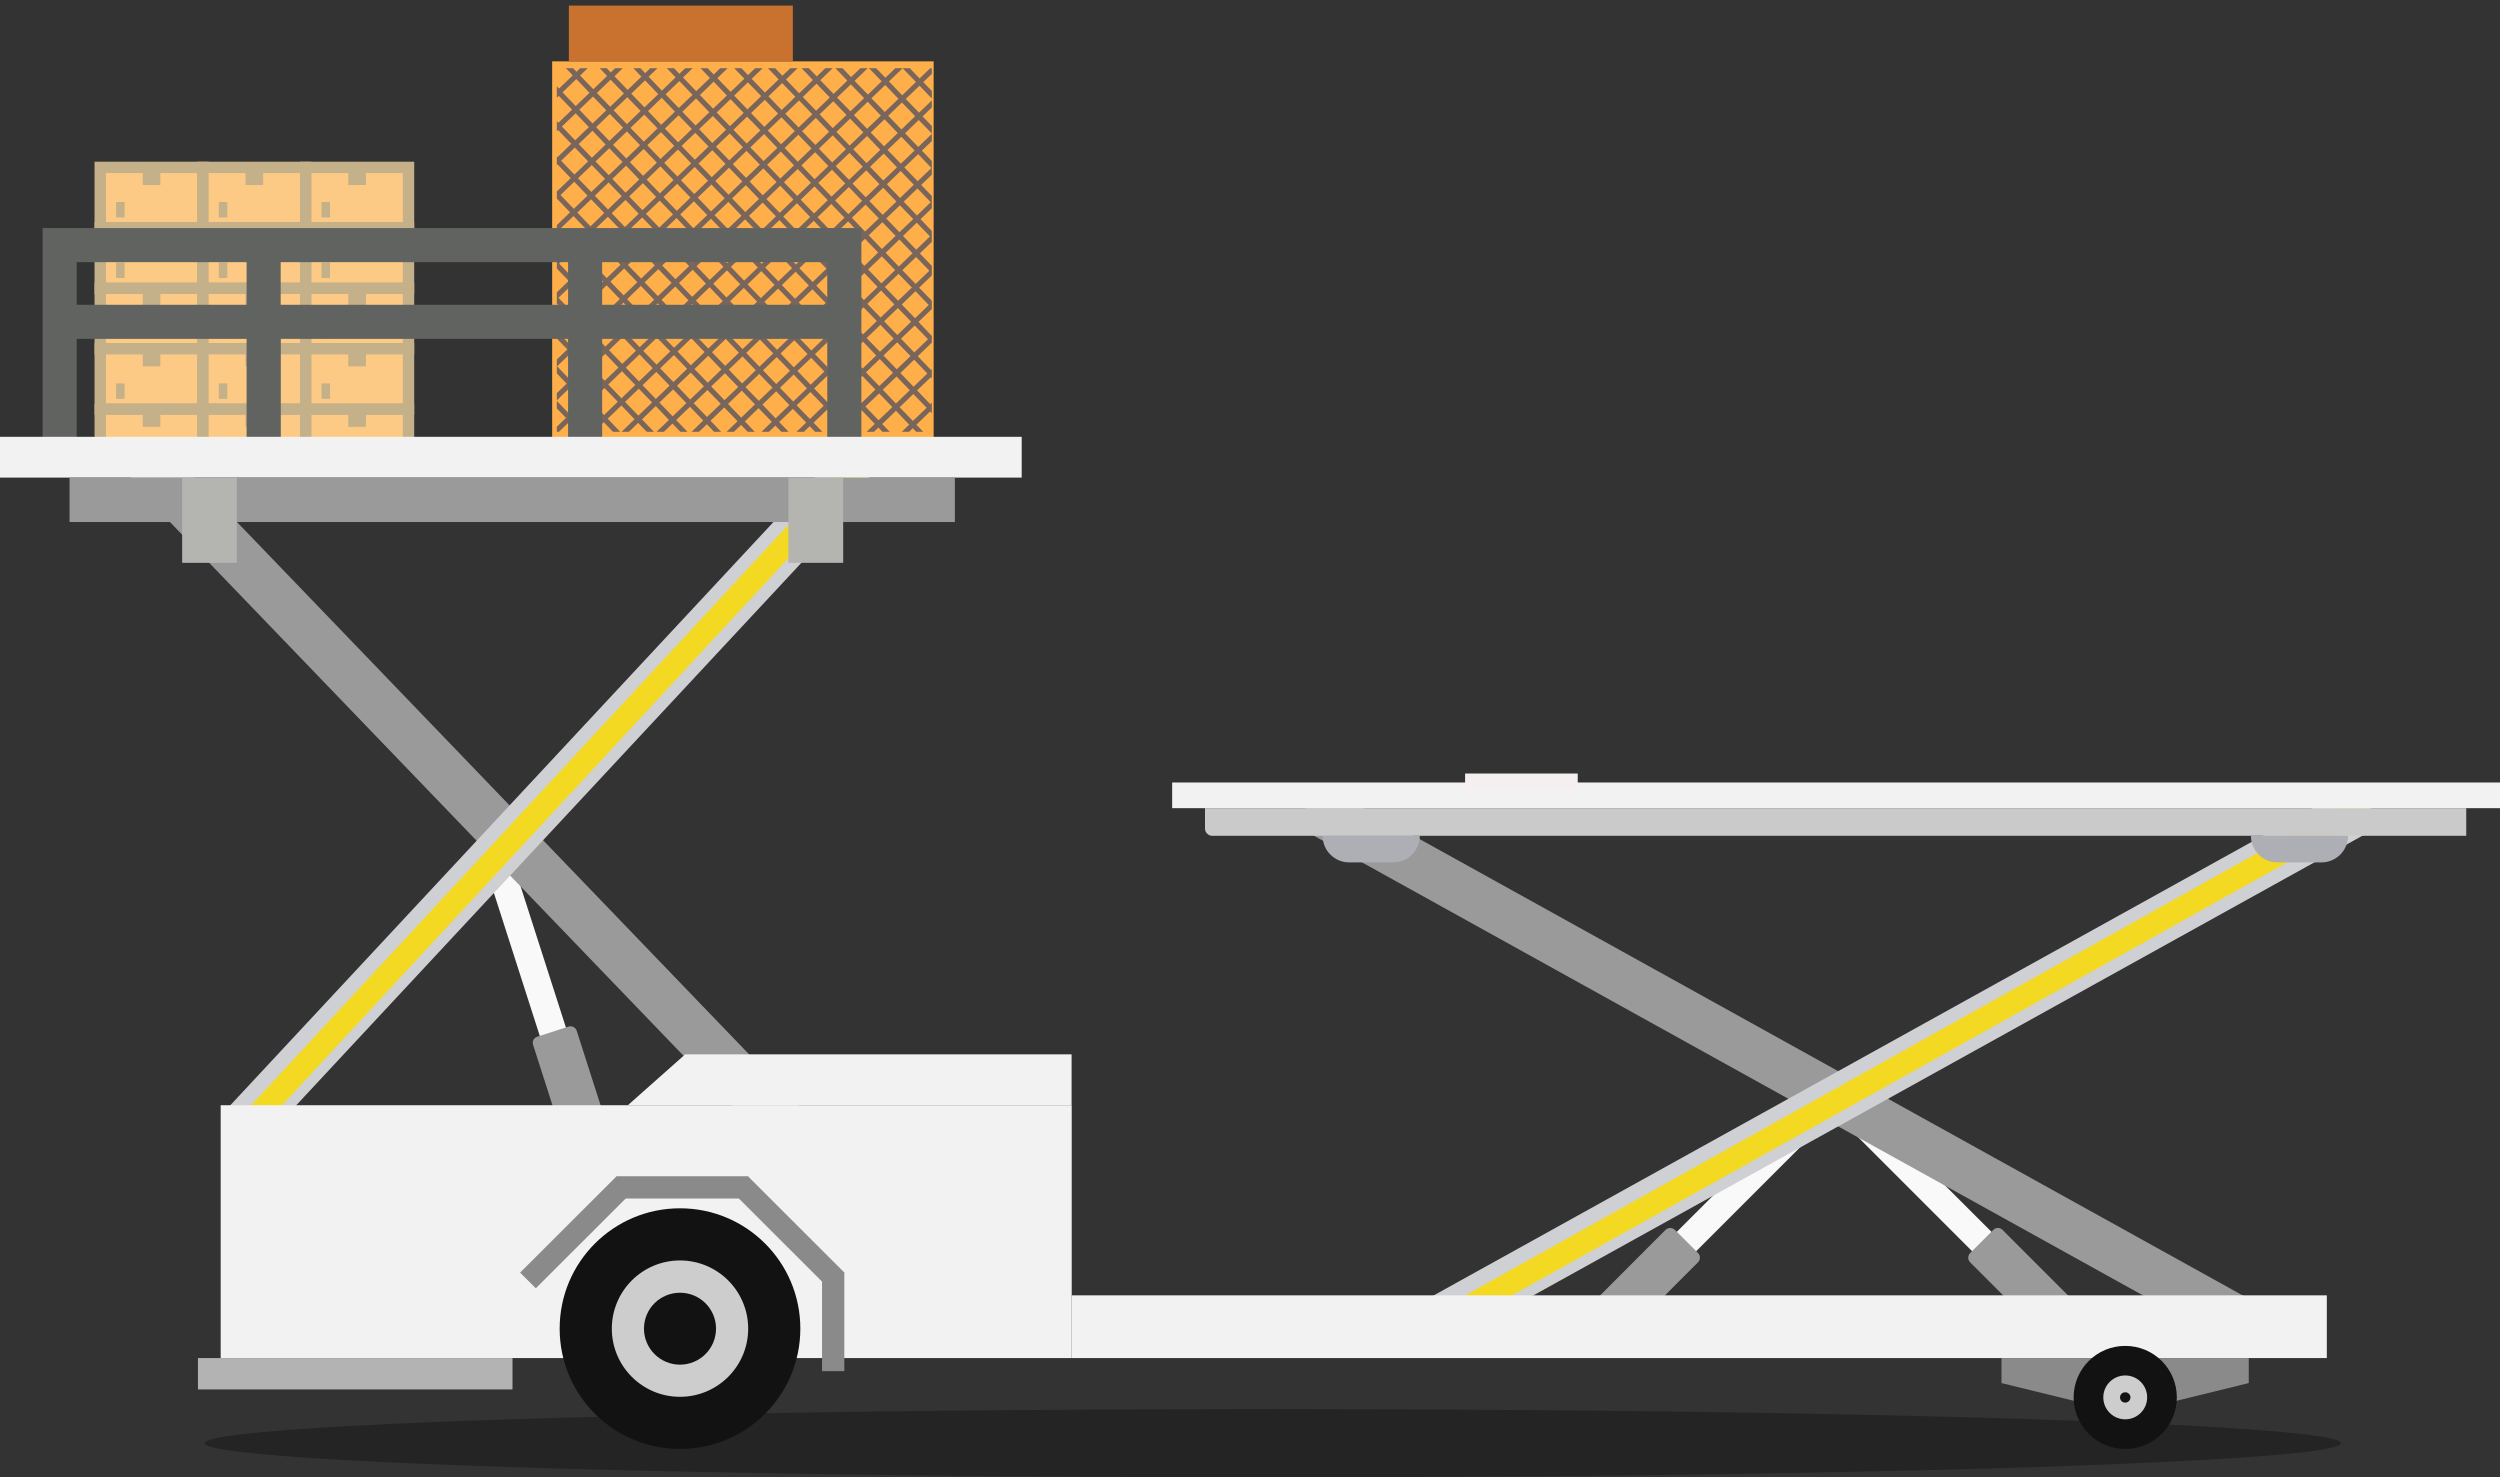 <svg width="220" height="130" viewBox="0 0 220 130" fill="none" xmlns="http://www.w3.org/2000/svg">
<rect x="0" y="0" width="220" height="130" fill="#333333" stroke="none"/>
<ellipse cx="112" cy="127" rx="94" ry="3" fill="black" fill-opacity="0.3"/>
<path d="M17.86 14.73H8.82V20.05H17.86V14.73Z" fill="#FDCA86" stroke="#C4B089" stroke-miterlimit="10"/>
<path d="M14.111 14.73H12.56V16.28H14.111V14.73Z" fill="#C4B089"/>
<path d="M10.59 19.139V17.779" stroke="#C4B089" stroke-width="0.75" stroke-miterlimit="10"/>
<path d="M26.899 14.73H17.859V20.05H26.899V14.73Z" fill="#FDCA86" stroke="#C4B089" stroke-miterlimit="10"/>
<path d="M23.159 14.73H21.609V16.28H23.159V14.73Z" fill="#C4B089"/>
<path d="M19.631 19.139V17.779" stroke="#C4B089" stroke-width="0.75" stroke-miterlimit="10"/>
<path d="M35.95 14.73H26.91V20.05H35.95V14.73Z" fill="#FDCA86" stroke="#C4B089" stroke-miterlimit="10"/>
<path d="M32.2 14.73H30.65V16.28H32.2V14.73Z" fill="#C4B089"/>
<path d="M28.67 19.139V17.779" stroke="#C4B089" stroke-width="0.75" stroke-miterlimit="10"/>
<path d="M17.86 20.051H8.82V25.371H17.86V20.051Z" fill="#FDCA86" stroke="#C4B089" stroke-miterlimit="10"/>
<path d="M14.111 20.051H12.56V21.601H14.111V20.051Z" fill="#C4B089"/>
<path d="M10.59 24.46V23.1" stroke="#C4B089" stroke-width="0.75" stroke-miterlimit="10"/>
<path d="M26.899 20.051H17.859V25.371H26.899V20.051Z" fill="#FDCA86" stroke="#C4B089" stroke-miterlimit="10"/>
<path d="M23.159 20.051H21.609V21.601H23.159V20.051Z" fill="#C4B089"/>
<path d="M19.631 24.46V23.1" stroke="#C4B089" stroke-width="0.75" stroke-miterlimit="10"/>
<path d="M35.95 20.051H26.91V25.371H35.95V20.051Z" fill="#FDCA86" stroke="#C4B089" stroke-miterlimit="10"/>
<path d="M32.2 20.051H30.65V21.601H32.2V20.051Z" fill="#C4B089"/>
<path d="M28.67 24.46V23.1" stroke="#C4B089" stroke-width="0.75" stroke-miterlimit="10"/>
<path d="M17.86 25.371H8.82V30.691H17.86V25.371Z" fill="#FDCA86" stroke="#C4B089" stroke-miterlimit="10"/>
<path d="M14.111 25.371H12.56V26.921H14.111V25.371Z" fill="#C4B089"/>
<path d="M10.59 29.78V28.42" stroke="#C4B089" stroke-width="0.75" stroke-miterlimit="10"/>
<path d="M26.899 25.371H17.859V30.691H26.899V25.371Z" fill="#FDCA86" stroke="#C4B089" stroke-miterlimit="10"/>
<path d="M23.159 25.371H21.609V26.921H23.159V25.371Z" fill="#C4B089"/>
<path d="M19.631 29.78V28.42" stroke="#C4B089" stroke-width="0.75" stroke-miterlimit="10"/>
<path d="M35.95 25.371H26.91V30.691H35.95V25.371Z" fill="#FDCA86" stroke="#C4B089" stroke-miterlimit="10"/>
<path d="M32.2 25.371H30.65V26.921H32.2V25.371Z" fill="#C4B089"/>
<path d="M28.67 29.78V28.42" stroke="#C4B089" stroke-width="0.75" stroke-miterlimit="10"/>
<path d="M17.86 30.689H8.82V36.01H17.86V30.689Z" fill="#FDCA86" stroke="#C4B089" stroke-miterlimit="10"/>
<path d="M14.111 30.689H12.56V32.239H14.111V30.689Z" fill="#C4B089"/>
<path d="M10.59 35.1V33.74" stroke="#C4B089" stroke-width="0.75" stroke-miterlimit="10"/>
<path d="M26.899 30.689H17.859V36.01H26.899V30.689Z" fill="#FDCA86" stroke="#C4B089" stroke-miterlimit="10"/>
<path d="M23.159 30.689H21.609V32.239H23.159V30.689Z" fill="#C4B089"/>
<path d="M19.631 35.1V33.74" stroke="#C4B089" stroke-width="0.75" stroke-miterlimit="10"/>
<path d="M35.95 30.689H26.91V36.01H35.95V30.689Z" fill="#FDCA86" stroke="#C4B089" stroke-miterlimit="10"/>
<path d="M32.2 30.689H30.65V32.239H32.2V30.689Z" fill="#C4B089"/>
<path d="M28.67 35.1V33.74" stroke="#C4B089" stroke-width="0.75" stroke-miterlimit="10"/>
<path d="M17.86 36.01H8.82V41.33H17.86V36.01Z" fill="#FDCA86" stroke="#C4B089" stroke-miterlimit="10"/>
<path d="M14.111 36.01H12.56V37.56H14.111V36.01Z" fill="#C4B089"/>
<path d="M10.59 40.42V39.06" stroke="#C4B089" stroke-width="0.75" stroke-miterlimit="10"/>
<path d="M26.899 36.01H17.859V41.33H26.899V36.01Z" fill="#FDCA86" stroke="#C4B089" stroke-miterlimit="10"/>
<path d="M23.159 36.01H21.609V37.56H23.159V36.01Z" fill="#C4B089"/>
<path d="M19.631 40.42V39.06" stroke="#C4B089" stroke-width="0.75" stroke-miterlimit="10"/>
<path d="M35.95 36.01H26.91V41.33H35.95V36.01Z" fill="#FDCA86" stroke="#C4B089" stroke-miterlimit="10"/>
<path d="M32.2 36.01H30.65V37.56H32.2V36.01Z" fill="#C4B089"/>
<path d="M28.67 40.42V39.06" stroke="#C4B089" stroke-width="0.75" stroke-miterlimit="10"/>
<path d="M82.16 5.4H48.59V41.33H82.16V5.4Z" fill="#FFAF49"/>
<path d="M69.77 0.49H50.06V5.4H69.77V0.49Z" fill="#C9712E"/>
<g clip-path="url(#clip0_1443_127056)">
<path fill-rule="evenodd" clip-rule="evenodd" d="M19.955 21.115L66.385 -23.535L111.045 22.885L64.625 67.535L19.955 21.115ZM63.465 65.685L64.635 66.895L65.845 65.735L64.675 64.525L63.465 65.685ZM63.155 65.365L64.365 64.195L63.205 62.985L61.995 64.155L63.155 65.365ZM61.675 63.825L62.885 62.665L61.715 61.455L60.505 62.615L61.675 63.825ZM60.195 62.295L61.405 61.125L60.235 59.915L59.025 61.075L60.195 62.295ZM58.715 60.755L59.925 59.585L58.765 58.375L57.555 59.545L58.725 60.755H58.715ZM57.235 59.215L58.445 58.055L57.275 56.845L56.065 58.005L57.235 59.215ZM55.755 57.685L56.965 56.515L55.805 55.305L54.595 56.465L55.755 57.685ZM54.275 56.145L55.485 54.975L54.325 53.765L53.115 54.935L54.275 56.145ZM52.795 54.605L54.005 53.445L52.845 52.235L51.635 53.395L52.805 54.605H52.795ZM51.315 53.075L52.525 51.905L51.355 50.695L50.145 51.865L51.315 53.075ZM49.835 51.535L51.045 50.365L49.875 49.155L48.665 50.325L49.825 51.535H49.835ZM48.355 49.995L49.565 48.835L48.395 47.625L47.185 48.785L48.355 49.995ZM46.875 48.465L48.085 47.295L46.925 46.085L45.715 47.255L46.875 48.465ZM45.395 46.925L46.605 45.765L45.435 44.545L44.225 45.715L45.395 46.925ZM43.915 45.385L45.125 44.225L43.955 43.015L42.745 44.175L43.915 45.385ZM42.435 43.855L43.645 42.685L42.485 41.475L41.275 42.645L42.435 43.855ZM40.955 42.315L42.165 41.155L40.995 39.935L39.785 41.105L40.955 42.315ZM39.475 40.775L40.685 39.615L39.525 38.405L38.315 39.565L39.475 40.775ZM37.995 39.245L39.205 38.075L38.035 36.865L36.825 38.035L37.995 39.245ZM36.515 37.705L37.725 36.545L36.565 35.335L35.355 36.495L36.525 37.705H36.515ZM35.035 36.165L36.245 35.005L35.075 33.795L33.865 34.955L35.025 36.165H35.035ZM33.555 34.635L34.765 33.465L33.595 32.255L32.385 33.425L33.555 34.635ZM32.075 33.095L33.285 31.935L32.125 30.725L30.915 31.885L32.075 33.095ZM30.595 31.565L31.805 30.395L30.645 29.185L29.435 30.345L30.595 31.565ZM29.115 30.025L30.325 28.855L29.165 27.645L27.955 28.815L29.125 30.025H29.115ZM27.635 28.485L28.845 27.325L27.685 26.115L26.475 27.275L27.635 28.485ZM26.155 26.955L27.365 25.785L26.195 24.575L24.985 25.735L26.145 26.955H26.155ZM24.675 25.415L25.885 24.245L24.725 23.035L23.515 24.205L24.685 25.415H24.675ZM23.195 23.875L24.405 22.715L23.245 21.505L22.035 22.665L23.195 23.875ZM21.715 22.345L22.925 21.175L21.755 19.965L20.545 21.135L21.715 22.345ZM23.565 21.185L24.725 22.405L25.935 21.235L24.765 20.025L23.555 21.185H23.565ZM24.465 19.695L23.255 20.865L22.085 19.655L23.295 18.485L24.455 19.695H24.465ZM25.105 19.715L26.265 20.925L27.475 19.755L26.305 18.545L25.095 19.715H25.105ZM26.005 18.225L24.795 19.385L23.625 18.175L24.835 17.005L26.005 18.225ZM26.645 18.235L27.815 19.445L29.025 18.275L27.855 17.065L26.645 18.235ZM27.545 16.745L26.335 17.905L25.165 16.695L26.375 15.535L27.535 16.745H27.545ZM28.185 16.755L29.355 17.965L30.565 16.805L29.395 15.585L28.185 16.755ZM29.085 15.265L27.875 16.425L26.705 15.215L27.915 14.055L29.085 15.265ZM29.725 15.275L30.895 16.485L32.105 15.325L30.945 14.115L29.735 15.275H29.725ZM30.625 13.785L29.415 14.955L28.255 13.745L29.465 12.575L30.635 13.785H30.625ZM31.265 13.795L32.435 15.005L33.645 13.845L32.475 12.635L31.265 13.795ZM32.165 12.305L30.955 13.475L29.795 12.265L31.005 11.095L32.165 12.305ZM32.805 12.325L33.965 13.535L35.175 12.365L34.015 11.155L32.805 12.325ZM33.705 10.835L32.495 11.995L31.325 10.785L32.535 9.615L33.705 10.835ZM34.345 10.845L35.515 12.055L36.725 10.885L35.555 9.675L34.345 10.845ZM35.245 9.355L34.035 10.515L32.875 9.305L34.085 8.145L35.245 9.355ZM35.885 9.365L37.045 10.575L38.255 9.415L37.095 8.195L35.885 9.365ZM36.785 7.875L35.575 9.035L34.405 7.825L35.615 6.665L36.775 7.875H36.785ZM37.425 7.885L38.595 9.095L39.805 7.935L38.645 6.725L37.435 7.885H37.425ZM38.325 6.395L37.115 7.565L35.955 6.355L37.165 5.185L38.335 6.395H38.325ZM38.965 6.405L40.125 7.615L41.335 6.455L40.175 5.245L38.965 6.405ZM39.865 4.915L38.655 6.085L37.495 4.875L38.705 3.705L39.875 4.915H39.865ZM40.505 4.935L41.665 6.145L42.875 4.975L41.705 3.765L40.495 4.935H40.505ZM41.405 3.445L40.195 4.605L39.025 3.395L40.235 2.225L41.405 3.445ZM42.045 3.455L43.205 4.665L44.415 3.495L43.255 2.285L42.045 3.455ZM42.945 1.965L41.735 3.125L40.565 1.915L41.775 0.755L42.945 1.965ZM43.585 1.975L44.745 3.185L45.955 2.025L44.785 0.805L43.575 1.975H43.585ZM44.485 0.485L43.275 1.645L42.105 0.435L43.315 -0.725L44.485 0.485ZM45.125 0.495L46.285 1.705L47.495 0.545L46.325 -0.665L45.115 0.495H45.125ZM46.025 -0.995L44.815 0.175L43.645 -1.035L44.855 -2.205L46.015 -0.995H46.025ZM46.665 -0.985L47.835 0.235L49.045 -0.935L47.875 -2.145L46.665 -0.985ZM47.565 -2.475L46.355 -1.305L45.185 -2.515L46.395 -3.685L47.565 -2.475ZM48.205 -2.455L49.375 -1.245L50.585 -2.415L49.425 -3.625L48.215 -2.455H48.205ZM49.105 -3.945L47.895 -2.785L46.735 -3.995L47.945 -5.165L49.115 -3.945H49.105ZM49.745 -3.935L50.915 -2.725L52.125 -3.895L50.955 -5.105L49.745 -3.935ZM50.645 -5.425L49.435 -4.265L48.265 -5.475L49.475 -6.635L50.645 -5.425ZM51.285 -5.425L52.445 -4.215L53.655 -5.375L52.495 -6.595L51.285 -5.425ZM52.185 -6.915L50.975 -5.755L49.805 -6.965L51.015 -8.125L52.175 -6.915H52.185ZM52.825 -6.905L53.995 -5.695L55.205 -6.855L54.045 -8.065L52.835 -6.905H52.825ZM53.725 -8.395L52.515 -7.225L51.355 -8.435L52.565 -9.605L53.735 -8.395H53.725ZM54.365 -8.385L55.525 -7.165L56.735 -8.335L55.575 -9.545L54.365 -8.385ZM55.265 -9.875L54.055 -8.705L52.885 -9.915L54.095 -11.085L55.255 -9.875H55.265ZM55.905 -9.855L57.075 -8.645L58.285 -9.815L57.125 -11.025L55.915 -9.855H55.905ZM56.805 -11.345L55.595 -10.185L54.425 -11.395L55.635 -12.565L56.805 -11.345ZM57.445 -11.335L58.605 -10.125L59.815 -11.295L58.655 -12.505L57.445 -11.335ZM58.345 -12.825L57.135 -11.665L55.975 -12.875L57.185 -14.035L58.355 -12.825H58.345ZM58.985 -12.815L60.145 -11.605L61.355 -12.765L60.185 -13.985L58.975 -12.815H58.985ZM59.885 -14.305L58.675 -13.145L57.505 -14.355L58.715 -15.515L59.885 -14.305ZM60.525 -14.295L61.685 -13.085L62.895 -14.245L61.735 -15.455L60.525 -14.295ZM61.425 -15.785L60.215 -14.615L59.045 -15.835L60.255 -16.995L61.425 -15.785ZM62.065 -15.775L63.225 -14.555L64.435 -15.725L63.265 -16.935L62.055 -15.775H62.065ZM62.965 -17.265L61.755 -16.095L60.585 -17.305L61.795 -18.475L62.965 -17.265ZM63.605 -17.245L64.765 -16.035L65.975 -17.205L64.805 -18.415L63.595 -17.245H63.605ZM64.505 -18.735L63.295 -17.575L62.125 -18.785L63.335 -19.955L64.505 -18.735ZM65.145 -18.725L66.315 -17.515L67.525 -18.685L66.355 -19.895L65.145 -18.725ZM66.045 -20.215L64.835 -19.055L63.665 -20.265L64.875 -21.425L66.035 -20.215H66.045ZM66.685 -20.205L67.855 -18.995L69.065 -20.155L67.905 -21.375L66.695 -20.205H66.685ZM67.585 -21.695L66.375 -20.535L65.215 -21.745L66.425 -22.905L67.595 -21.695H67.585ZM69.375 -19.835L68.165 -18.665L69.335 -17.455L70.545 -18.625L69.385 -19.835H69.375ZM70.855 -18.295L69.645 -17.135L70.805 -15.925L72.015 -17.085L70.855 -18.295ZM72.335 -16.765L71.125 -15.595L72.295 -14.385L73.505 -15.545L72.335 -16.765ZM73.815 -15.225L72.605 -14.055L73.765 -12.845L74.975 -14.015L73.805 -15.225H73.815ZM75.295 -13.685L74.085 -12.525L75.255 -11.315L76.465 -12.475L75.305 -13.685H75.295ZM76.775 -12.155L75.565 -10.985L76.735 -9.775L77.945 -10.945L76.775 -12.155ZM78.255 -10.615L77.045 -9.445L78.205 -8.235L79.415 -9.405L78.255 -10.615ZM79.735 -9.075L78.525 -7.915L79.695 -6.705L80.905 -7.865L79.735 -9.075ZM81.215 -7.545L80.005 -6.375L81.165 -5.165L82.375 -6.335L81.205 -7.545H81.215ZM82.695 -6.005L81.485 -4.845L82.655 -3.625L83.865 -4.795L82.695 -6.005ZM84.175 -4.465L82.965 -3.305L84.135 -2.095L85.345 -3.255L84.175 -4.465ZM85.655 -2.935L84.445 -1.765L85.605 -0.555L86.815 -1.725L85.655 -2.935ZM87.135 -1.395L85.925 -0.235L87.095 0.985L88.305 -0.185L87.135 -1.395ZM88.615 0.145L87.405 1.305L88.565 2.515L89.775 1.355L88.605 0.145H88.615ZM90.095 1.675L88.885 2.845L90.045 4.055L91.255 2.885L90.095 1.675ZM91.575 3.215L90.365 4.375L91.535 5.585L92.745 4.425L91.585 3.215H91.575ZM93.055 4.745L91.845 5.915L93.015 7.125L94.225 5.965L93.065 4.745H93.055ZM94.535 6.285L93.325 7.455L94.485 8.665L95.695 7.495L94.535 6.285ZM96.015 7.825L94.805 8.985L95.975 10.195L97.185 9.035L96.015 7.825ZM97.495 9.355L96.285 10.525L97.445 11.735L98.655 10.575L97.495 9.355ZM98.975 10.895L97.765 12.065L98.935 13.275L100.145 12.105L98.985 10.895H98.975ZM100.455 12.435L99.245 13.595L100.415 14.805L101.625 13.645L100.455 12.435ZM101.935 13.965L100.725 15.135L101.895 16.345L103.105 15.185L101.935 13.965ZM103.415 15.505L102.205 16.675L103.375 17.885L104.585 16.715L103.425 15.505H103.415ZM104.895 17.045L103.685 18.205L104.845 19.415L106.055 18.255L104.885 17.045H104.895ZM106.375 18.575L105.165 19.745L106.335 20.955L107.545 19.785L106.385 18.575H106.375ZM107.855 20.115L106.645 21.275L107.815 22.495L109.025 21.325L107.855 20.115ZM109.335 21.655L108.125 22.815L109.285 24.025L110.495 22.865L109.335 21.655ZM107.485 22.805L106.315 21.595L105.105 22.755L106.265 23.965L107.475 22.805H107.485ZM106.585 24.295L107.795 23.125L108.955 24.345L107.745 25.505L106.585 24.295ZM105.945 24.285L104.775 23.075L103.565 24.235L104.725 25.445L105.935 24.285H105.945ZM105.045 25.775L106.255 24.605L107.415 25.815L106.205 26.985L105.035 25.775H105.045ZM104.405 25.765L103.235 24.545L102.025 25.715L103.185 26.925L104.395 25.765H104.405ZM103.505 27.255L104.715 26.085L105.875 27.295L104.665 28.465L103.495 27.255H103.505ZM102.865 27.235L101.705 26.025L100.495 27.195L101.655 28.405L102.865 27.235ZM101.965 28.725L103.175 27.565L104.345 28.775L103.135 29.935L101.965 28.725ZM101.325 28.715L100.155 27.505L98.945 28.665L100.105 29.885L101.315 28.715H101.325ZM100.425 30.205L101.635 29.045L102.795 30.255L101.585 31.415L100.415 30.205H100.425ZM99.785 30.195L98.625 28.985L97.415 30.145L98.585 31.355L99.795 30.195H99.785ZM98.885 31.685L100.095 30.515L101.265 31.735L100.055 32.895L98.895 31.685H98.885ZM98.245 31.675L97.085 30.465L95.875 31.625L97.045 32.835L98.255 31.675H98.245ZM97.345 33.165L98.555 31.995L99.725 33.205L98.515 34.375L97.345 33.165ZM96.705 33.155L95.535 31.935L94.325 33.105L95.495 34.315L96.705 33.155ZM95.805 34.645L97.015 33.475L98.175 34.685L96.965 35.855L95.805 34.645ZM95.165 34.625L93.995 33.415L92.785 34.585L93.955 35.795L95.165 34.625ZM94.265 36.115L95.475 34.955L96.645 36.165L95.435 37.325L94.275 36.115H94.265ZM93.625 36.105L92.455 34.895L91.245 36.055L92.415 37.275L93.625 36.105ZM92.725 37.595L93.935 36.435L95.095 37.645L93.885 38.805L92.725 37.595ZM92.085 37.585L90.915 36.375L89.705 37.535L90.875 38.745L92.085 37.585ZM91.185 39.075L92.395 37.905L93.565 39.125L92.355 40.285L91.195 39.075H91.185ZM90.545 39.075L89.375 37.865L88.165 39.025L89.325 40.235L90.535 39.075H90.545ZM89.645 40.565L90.855 39.395L92.015 40.605L90.805 41.775L89.645 40.565ZM89.005 40.555L87.835 39.335L86.625 40.505L87.795 41.715L89.005 40.555ZM88.105 42.045L89.315 40.875L90.475 42.085L89.265 43.255L88.105 42.045ZM87.465 42.025L86.295 40.815L85.085 41.985L86.245 43.195L87.455 42.025H87.465ZM86.565 43.515L87.775 42.355L88.935 43.565L87.725 44.725L86.565 43.515ZM85.925 43.505L84.755 42.295L83.545 43.465L84.705 44.675L85.915 43.505H85.925ZM85.025 44.995L86.235 43.835L87.395 45.045L86.185 46.205L85.015 44.995H85.025ZM84.385 44.985L83.225 43.775L82.015 44.935L83.185 46.145L84.395 44.985H84.385ZM83.485 46.475L84.695 45.305L85.855 46.525L84.645 47.685L83.475 46.475H83.485ZM82.845 46.465L81.675 45.255L80.465 46.415L81.625 47.625L82.835 46.465H82.845ZM81.945 47.955L83.155 46.785L84.315 47.995L83.105 49.165L81.935 47.955H81.945ZM81.305 47.945L80.135 46.725L78.925 47.895L80.095 49.105L81.305 47.945ZM80.405 49.435L81.615 48.265L82.785 49.475L81.575 50.645L80.405 49.435ZM79.765 49.415L78.605 48.205L77.395 49.375L78.565 50.585L79.775 49.415H79.765ZM78.865 50.905L80.075 49.745L81.245 50.955L80.035 52.115L78.865 50.905ZM78.225 50.895L77.065 49.685L75.855 50.855L77.025 52.065L78.235 50.895H78.225ZM77.325 52.385L78.535 51.225L79.695 52.435L78.485 53.595L77.325 52.385ZM76.685 52.375L75.515 51.165L74.305 52.325L75.475 53.535L76.685 52.375ZM75.785 53.865L76.995 52.695L78.165 53.915L76.955 55.075L75.795 53.865H75.785ZM75.145 53.855L73.975 52.645L72.765 53.805L73.935 55.015L75.145 53.855ZM74.245 55.345L75.455 54.175L76.615 55.385L75.405 56.555L74.245 55.345ZM73.605 55.335L72.435 54.115L71.225 55.285L72.395 56.495L73.605 55.335ZM72.705 56.825L73.915 55.655L75.085 56.865L73.875 58.035L72.715 56.825H72.705ZM72.065 56.805L70.895 55.595L69.685 56.765L70.845 57.975L72.055 56.805H72.065ZM71.165 58.295L72.375 57.135L73.535 58.345L72.325 59.505L71.165 58.295ZM70.525 58.285L69.355 57.075L68.145 58.245L69.315 59.455L70.525 58.285ZM69.625 59.775L70.835 58.615L71.995 59.825L70.785 60.985L69.625 59.775ZM68.985 59.765L67.825 58.555L66.615 59.715L67.785 60.925L68.995 59.765H68.985ZM68.085 61.255L69.295 60.085L70.465 61.305L69.255 62.465L68.095 61.255H68.085ZM67.445 61.245L66.275 60.035L65.065 61.195L66.225 62.405L67.435 61.245H67.445ZM66.545 62.735L67.755 61.565L68.915 62.775L67.705 63.945L66.535 62.735H66.545ZM65.905 62.725L64.745 61.505L63.535 62.675L64.705 63.885L65.915 62.725H65.905ZM65.005 64.215L66.215 63.045L67.375 64.255L66.165 65.425L64.995 64.215H65.005ZM63.215 62.345L64.425 61.185L63.255 59.975L62.045 61.135L63.205 62.345H63.215ZM61.735 60.815L62.945 59.645L61.775 58.435L60.565 59.605L61.735 60.815ZM60.255 59.275L61.465 58.115L60.305 56.895L59.095 58.065L60.255 59.275ZM58.775 57.735L59.985 56.575L58.815 55.365L57.605 56.525L58.775 57.735ZM57.295 56.205L58.505 55.035L57.345 53.825L56.135 54.995L57.305 56.205H57.295ZM55.815 54.665L57.025 53.505L55.855 52.295L54.645 53.455L55.805 54.665H55.815ZM54.335 53.135L55.545 51.965L54.375 50.755L53.165 51.915L54.335 53.135ZM52.855 51.595L54.065 50.425L52.905 49.215L51.695 50.385L52.855 51.595ZM51.375 50.055L52.585 48.895L51.415 47.685L50.205 48.845L51.375 50.055ZM49.895 48.525L51.105 47.355L49.945 46.145L48.735 47.305L49.905 48.525H49.895ZM48.415 46.985L49.625 45.815L48.455 44.605L47.245 45.775L48.415 46.985ZM46.935 45.445L48.145 44.285L46.985 43.075L45.775 44.235L46.945 45.445H46.935ZM45.455 43.915L46.665 42.745L45.495 41.535L44.285 42.695L45.445 43.915H45.455ZM43.975 42.375L45.185 41.205L44.025 39.995L42.815 41.165L43.985 42.375H43.975ZM42.495 40.835L43.705 39.675L42.545 38.465L41.335 39.625L42.495 40.835ZM41.015 39.305L42.225 38.135L41.065 36.925L39.855 38.095L41.025 39.305H41.015ZM39.535 37.765L40.745 36.605L39.575 35.385L38.365 36.555L39.525 37.765H39.535ZM38.055 36.225L39.265 35.065L38.095 33.855L36.885 35.015L38.055 36.225ZM36.575 34.695L37.785 33.525L36.625 32.315L35.415 33.485L36.575 34.695ZM35.095 33.155L36.305 31.995L35.135 30.775L33.925 31.945L35.095 33.155ZM33.615 31.615L34.825 30.455L33.665 29.245L32.455 30.405L33.625 31.615H33.615ZM32.135 30.085L33.345 28.915L32.175 27.705L30.965 28.875L32.125 30.085H32.135ZM30.655 28.545L31.865 27.385L30.695 26.165L29.485 27.335L30.655 28.545ZM29.175 27.005L30.385 25.845L29.215 24.635L28.005 25.795L29.165 27.005H29.175ZM27.695 25.475L28.905 24.305L27.735 23.095L26.525 24.265L27.695 25.475ZM26.215 23.935L27.425 22.775L26.265 21.565L25.055 22.725L26.225 23.935H26.215ZM26.585 21.245L27.755 22.455L28.965 21.295L27.795 20.085L26.585 21.245ZM28.125 19.765L29.285 20.985L30.495 19.815L29.325 18.605L28.115 19.765H28.125ZM29.665 18.295L30.835 19.505L32.045 18.335L30.885 17.125L29.675 18.295H29.665ZM31.205 16.815L32.365 18.025L33.575 16.855L32.405 15.645L31.195 16.815H31.205ZM32.745 15.335L33.905 16.545L35.115 15.385L33.945 14.175L32.735 15.335H32.745ZM34.285 13.855L35.455 15.065L36.665 13.905L35.495 12.695L34.285 13.855ZM35.825 12.375L36.985 13.595L38.195 12.425L37.025 11.215L35.815 12.375H35.825ZM37.365 10.905L38.535 12.115L39.745 10.945L38.575 9.735L37.365 10.905ZM38.905 9.425L40.075 10.635L41.285 9.465L40.115 8.255L38.905 9.425ZM40.445 7.945L41.615 9.155L42.825 7.995L41.665 6.785L40.455 7.945H40.445ZM41.985 6.465L43.155 7.675L44.365 6.515L43.195 5.305L41.985 6.465ZM43.525 4.985L44.685 6.205L45.895 5.035L44.735 3.825L43.525 4.985ZM45.065 3.515L46.235 4.725L47.445 3.555L46.285 2.345L45.075 3.515H45.065ZM46.605 2.035L47.765 3.245L48.975 2.075L47.805 0.865L46.595 2.035H46.605ZM48.145 0.555L49.305 1.765L50.515 0.605L49.355 -0.605L48.145 0.555ZM49.685 -0.925L50.855 0.285L52.065 -0.875L50.905 -2.085L49.695 -0.925H49.685ZM51.225 -2.405L52.385 -1.185L53.595 -2.355L52.425 -3.565L51.215 -2.405H51.225ZM52.765 -3.875L53.925 -2.665L55.135 -3.835L53.965 -5.045L52.755 -3.875H52.765ZM54.305 -5.355L55.475 -4.145L56.685 -5.315L55.515 -6.525L54.305 -5.355ZM55.845 -6.835L57.015 -5.625L58.225 -6.785L57.055 -7.995L55.845 -6.835ZM57.385 -8.315L58.555 -7.105L59.765 -8.265L58.595 -9.475L57.385 -8.315ZM58.925 -9.795L60.095 -8.575L61.305 -9.745L60.145 -10.955L58.935 -9.795H58.925ZM60.465 -11.265L61.635 -10.055L62.845 -11.225L61.685 -12.435L60.475 -11.265H60.465ZM62.005 -12.745L63.165 -11.535L64.375 -12.705L63.215 -13.915L62.005 -12.745ZM63.545 -14.225L64.715 -13.015L65.925 -14.175L64.765 -15.385L63.555 -14.225H63.545ZM65.085 -15.705L66.245 -14.495L67.455 -15.655L66.295 -16.865L65.085 -15.705ZM66.625 -17.185L67.785 -15.965L68.995 -17.135L67.825 -18.345L66.615 -17.185H66.625ZM69.315 -16.805L68.105 -15.645L69.275 -14.435L70.485 -15.595L69.315 -16.805ZM70.795 -15.275L69.585 -14.105L70.745 -12.895L71.955 -14.065L70.785 -15.275H70.795ZM72.275 -13.735L71.065 -12.575L72.235 -11.365L73.445 -12.525L72.285 -13.735H72.275ZM73.755 -12.205L72.545 -11.035L73.715 -9.825L74.925 -10.985L73.755 -12.205ZM75.235 -10.665L74.025 -9.495L75.185 -8.285L76.395 -9.455L75.235 -10.665ZM76.715 -9.125L75.505 -7.965L76.665 -6.755L77.875 -7.915L76.705 -9.125H76.715ZM78.195 -7.595L76.985 -6.425L78.145 -5.215L79.355 -6.375L78.185 -7.595H78.195ZM79.675 -6.055L78.465 -4.885L79.635 -3.675L80.845 -4.845L79.685 -6.055H79.675ZM81.155 -4.515L79.945 -3.355L81.115 -2.145L82.325 -3.305L81.165 -4.515H81.155ZM82.635 -2.985L81.425 -1.815L82.595 -0.605L83.805 -1.765L82.635 -2.985ZM84.115 -1.445L82.905 -0.275L84.065 0.935L85.275 -0.235L84.115 -1.445ZM85.595 0.095L84.385 1.255L85.555 2.465L86.765 1.305L85.595 0.095ZM87.075 1.625L85.865 2.795L87.035 4.005L88.245 2.835L87.075 1.625ZM88.555 3.165L87.345 4.335L88.515 5.545L89.725 4.375L88.565 3.165H88.555ZM90.035 4.705L88.825 5.865L89.995 7.075L91.205 5.915L90.035 4.705ZM91.515 6.235L90.305 7.405L91.465 8.615L92.675 7.445L91.515 6.235ZM92.995 7.775L91.785 8.935L92.955 10.155L94.165 8.985L92.995 7.775ZM94.475 9.315L93.265 10.475L94.425 11.685L95.635 10.525L94.465 9.315H94.475ZM95.955 10.845L94.745 12.015L95.915 13.225L97.125 12.055L95.965 10.845H95.955ZM97.435 12.385L96.225 13.545L97.395 14.765L98.605 13.595L97.435 12.385ZM98.915 13.925L97.705 15.085L98.865 16.295L100.075 15.135L98.915 13.925ZM100.395 15.455L99.185 16.625L100.345 17.835L101.555 16.665L100.385 15.455H100.395ZM101.875 16.995L100.665 18.155L101.825 19.365L103.035 18.205L101.865 16.995H101.875ZM103.355 18.525L102.145 19.695L103.315 20.905L104.525 19.745L103.365 18.525H103.355ZM104.835 20.065L103.625 21.235L104.795 22.445L106.005 21.275L104.845 20.065H104.835ZM104.465 22.755L103.295 21.545L102.085 22.705L103.255 23.925L104.465 22.755ZM102.925 24.235L101.755 23.025L100.545 24.185L101.715 25.395L102.925 24.235ZM101.385 25.715L100.215 24.505L99.005 25.665L100.175 26.875L101.385 25.715ZM99.845 27.185L98.675 25.975L97.465 27.145L98.625 28.355L99.835 27.185H99.845ZM98.305 28.665L97.135 27.455L95.925 28.625L97.085 29.835L98.295 28.665H98.305ZM96.765 30.145L95.605 28.935L94.395 30.095L95.555 31.315L96.765 30.145ZM95.225 31.625L94.065 30.415L92.855 31.575L94.015 32.785L95.225 31.625ZM93.685 33.105L92.515 31.895L91.305 33.055L92.465 34.265L93.675 33.105H93.685ZM92.145 34.575L90.985 33.365L89.775 34.535L90.945 35.745L92.155 34.575H92.145ZM90.605 36.055L89.445 34.845L88.235 36.015L89.395 37.225L90.605 36.055ZM89.065 37.535L87.895 36.325L86.685 37.485L87.855 38.705L89.065 37.535ZM87.525 39.015L86.365 37.805L85.155 38.965L86.325 40.175L87.535 39.015H87.525ZM85.985 40.495L84.815 39.285L83.605 40.445L84.775 41.655L85.985 40.495ZM84.445 41.965L83.275 40.755L82.065 41.925L83.235 43.135L84.445 41.965ZM82.905 43.445L81.735 42.235L80.525 43.405L81.695 44.615L82.905 43.445ZM81.365 44.925L80.195 43.715L78.985 44.875L80.155 46.095L81.365 44.925ZM79.825 46.405L78.655 45.195L77.445 46.355L78.605 47.565L79.815 46.405H79.825ZM78.285 47.885L77.115 46.675L75.905 47.835L77.065 49.045L78.275 47.885H78.285ZM76.745 49.355L75.585 48.145L74.375 49.315L75.545 50.525L76.755 49.355H76.745ZM75.205 50.835L74.045 49.625L72.835 50.795L73.995 52.005L75.205 50.835ZM73.665 52.315L72.495 51.105L71.285 52.265L72.455 53.485L73.665 52.315ZM72.125 53.795L70.965 52.585L69.755 53.745L70.915 54.955L72.125 53.795ZM70.585 55.275L69.415 54.065L68.205 55.225L69.375 56.435L70.585 55.275ZM69.045 56.745L67.875 55.535L66.665 56.705L67.835 57.915L69.045 56.745ZM67.505 58.225L66.335 57.015L65.125 58.185L66.295 59.395L67.505 58.225ZM65.965 59.705L64.795 58.495L63.585 59.655L64.755 60.875L65.965 59.705ZM63.275 59.335L64.485 58.165L63.325 56.955L62.115 58.125L63.275 59.335ZM61.795 57.795L63.005 56.635L61.835 55.425L60.625 56.585L61.785 57.795H61.795ZM60.315 56.265L61.525 55.095L60.365 53.885L59.155 55.055L60.325 56.265H60.315ZM58.835 54.725L60.045 53.555L58.875 52.345L57.665 53.515L58.825 54.725H58.835ZM57.355 53.185L58.565 52.025L57.405 50.815L56.195 51.975L57.355 53.185ZM55.875 51.655L57.085 50.485L55.925 49.275L54.715 50.445L55.875 51.655ZM54.395 50.115L55.605 48.955L54.445 47.735L53.235 48.905L54.405 50.115H54.395ZM52.915 48.575L54.125 47.415L52.955 46.205L51.745 47.365L52.915 48.575ZM51.435 47.045L52.645 45.875L51.485 44.665L50.275 45.835L51.435 47.045ZM49.955 45.505L51.165 44.345L49.995 43.125L48.785 44.295L49.945 45.505H49.955ZM48.475 43.965L49.685 42.805L48.515 41.595L47.305 42.755L48.475 43.965ZM46.995 42.435L48.205 41.265L47.045 40.055L45.835 41.225L47.005 42.435H46.995ZM45.515 40.895L46.725 39.735L45.555 38.525L44.345 39.685L45.515 40.895ZM44.035 39.355L45.245 38.195L44.085 36.985L42.875 38.145L44.045 39.355H44.035ZM42.555 37.825L43.765 36.655L42.595 35.445L41.385 36.615L42.545 37.825H42.555ZM41.075 36.285L42.285 35.125L41.115 33.915L39.905 35.075L41.075 36.285ZM39.595 34.755L40.805 33.585L39.645 32.375L38.435 33.535L39.595 34.755ZM38.115 33.215L39.325 32.045L38.155 30.835L36.945 32.005L38.115 33.215ZM36.635 31.675L37.845 30.515L36.685 29.305L35.475 30.465L36.645 31.675H36.635ZM35.155 30.145L36.365 28.975L35.195 27.765L33.985 28.925L35.145 30.145H35.155ZM33.675 28.605L34.885 27.435L33.725 26.225L32.515 27.395L33.675 28.605ZM32.195 27.065L33.405 25.905L32.245 24.695L31.035 25.855L32.195 27.065ZM30.715 25.535L31.925 24.365L30.765 23.155L29.555 24.325L30.715 25.535ZM29.235 23.995L30.445 22.835L29.275 21.615L28.065 22.785L29.235 23.995ZM29.605 21.305L30.775 22.515L31.985 21.355L30.815 20.145L29.605 21.305ZM31.145 19.825L32.315 21.035L33.525 19.875L32.365 18.665L31.155 19.825H31.145ZM32.685 18.355L33.855 19.565L35.065 18.395L33.905 17.185L32.695 18.355H32.685ZM34.225 16.875L35.395 18.085L36.605 16.915L35.445 15.705L34.235 16.875H34.225ZM35.765 15.395L36.925 16.605L38.135 15.445L36.975 14.225L35.765 15.395ZM37.305 13.915L38.475 15.125L39.685 13.965L38.525 12.755L37.315 13.915H37.305ZM38.845 12.435L40.005 13.645L41.215 12.485L40.045 11.275L38.835 12.435H38.845ZM40.385 10.965L41.545 12.175L42.755 11.005L41.585 9.795L40.375 10.965H40.385ZM41.925 9.485L43.095 10.695L44.305 9.525L43.135 8.315L41.925 9.485ZM43.465 8.005L44.625 9.215L45.835 8.045L44.665 6.835L43.455 8.005H43.465ZM45.005 6.525L46.175 7.735L47.385 6.575L46.215 5.365L45.005 6.525ZM46.545 5.045L47.715 6.255L48.925 5.095L47.755 3.885L46.545 5.045ZM48.085 3.565L49.255 4.785L50.465 3.615L49.305 2.405L48.095 3.565H48.085ZM49.625 2.095L50.795 3.305L52.005 2.135L50.835 0.925L49.625 2.095ZM51.165 0.615L52.325 1.825L53.535 0.655L52.375 -0.555L51.165 0.615ZM52.705 -0.865L53.875 0.345L55.085 -0.815L53.925 -2.025L52.715 -0.865H52.705ZM54.245 -2.345L55.405 -1.135L56.615 -2.295L55.445 -3.505L54.235 -2.345H54.245ZM55.785 -3.825L56.945 -2.605L58.155 -3.775L56.995 -4.985L55.785 -3.825ZM57.325 -5.295L58.485 -4.085L59.695 -5.255L58.535 -6.465L57.325 -5.295ZM58.865 -6.775L60.025 -5.565L61.235 -6.735L60.065 -7.945L58.855 -6.775H58.865ZM60.405 -8.255L61.565 -7.045L62.775 -8.205L61.605 -9.415L60.395 -8.255H60.405ZM61.945 -9.735L63.115 -8.525L64.325 -9.685L63.155 -10.895L61.945 -9.735ZM63.485 -11.215L64.655 -9.995L65.865 -11.165L64.695 -12.375L63.485 -11.215ZM65.025 -12.685L66.195 -11.475L67.405 -12.645L66.235 -13.855L65.025 -12.685ZM66.565 -14.165L67.735 -12.955L68.945 -14.125L67.785 -15.335L66.575 -14.165H66.565ZM69.255 -13.795L68.045 -12.625L69.215 -11.415L70.425 -12.585L69.255 -13.795ZM70.735 -12.255L69.525 -11.095L70.695 -9.885L71.905 -11.045L70.745 -12.255H70.735ZM72.215 -10.725L71.005 -9.555L72.175 -8.345L73.385 -9.515L72.215 -10.725ZM73.695 -9.185L72.485 -8.025L73.645 -6.805L74.855 -7.975L73.685 -9.185H73.695ZM75.175 -7.645L73.965 -6.485L75.135 -5.275L76.345 -6.435L75.185 -7.645H75.175ZM76.655 -6.115L75.445 -4.945L76.605 -3.735L77.815 -4.905L76.645 -6.115H76.655ZM78.135 -4.575L76.925 -3.415L78.095 -2.195L79.305 -3.365L78.145 -4.575H78.135ZM79.615 -3.035L78.405 -1.875L79.575 -0.665L80.785 -1.825L79.615 -3.035ZM81.095 -1.505L79.885 -0.335L81.045 0.875L82.255 -0.295L81.085 -1.505H81.095ZM82.575 0.035L81.365 1.195L82.535 2.405L83.745 1.245L82.585 0.035H82.575ZM84.055 1.565L82.845 2.735L84.005 3.945L85.215 2.785L84.045 1.565H84.055ZM85.535 3.105L84.325 4.275L85.495 5.485L86.705 4.315L85.545 3.105H85.535ZM87.015 4.645L85.805 5.805L86.965 7.015L88.175 5.855L87.005 4.645H87.015ZM88.495 6.175L87.285 7.345L88.445 8.555L89.655 7.395L88.485 6.175H88.495ZM89.975 7.715L88.765 8.885L89.925 10.095L91.135 8.925L89.975 7.715ZM91.455 9.255L90.245 10.415L91.415 11.625L92.625 10.465L91.465 9.255H91.455ZM92.935 10.785L91.725 11.955L92.895 13.165L94.105 12.005L92.935 10.785ZM94.415 12.325L93.205 13.495L94.375 14.705L95.585 13.535L94.425 12.325H94.415ZM95.895 13.865L94.685 15.025L95.855 16.235L97.065 15.075L95.895 13.865ZM97.375 15.395L96.165 16.565L97.325 17.775L98.535 16.605L97.365 15.395H97.375ZM98.855 16.935L97.645 18.105L98.815 19.315L100.025 18.145L98.865 16.935H98.855ZM100.335 18.475L99.125 19.635L100.285 20.845L101.495 19.685L100.325 18.475H100.335ZM101.815 20.005L100.605 21.175L101.775 22.385L102.985 21.215L101.825 20.005H101.815ZM101.445 22.695L100.285 21.485L99.075 22.655L100.235 23.865L101.445 22.695ZM99.905 24.175L98.735 22.965L97.525 24.125L98.695 25.345L99.905 24.175ZM98.365 25.655L97.205 24.445L95.995 25.605L97.165 26.815L98.375 25.655H98.365ZM96.825 27.135L95.655 25.915L94.445 27.085L95.615 28.295L96.825 27.135ZM95.285 28.605L94.115 27.395L92.905 28.565L94.075 29.775L95.285 28.605ZM93.745 30.085L92.575 28.875L91.365 30.045L92.535 31.255L93.745 30.085ZM92.205 31.565L91.035 30.355L89.825 31.515L90.985 32.735L92.195 31.565H92.205ZM90.665 33.045L89.495 31.835L88.285 32.995L89.455 34.205L90.665 33.045ZM89.125 34.525L87.965 33.305L86.755 34.475L87.925 35.685L89.135 34.525H89.125ZM87.585 35.995L86.425 34.785L85.215 35.955L86.375 37.165L87.585 35.995ZM86.045 37.475L84.875 36.265L83.665 37.435L84.825 38.645L86.035 37.475H86.045ZM84.505 38.955L83.345 37.745L82.135 38.905L83.305 40.125L84.515 38.955H84.505ZM82.965 40.435L81.805 39.225L80.595 40.385L81.765 41.595L82.975 40.435H82.965ZM81.425 41.915L80.255 40.705L79.045 41.865L80.215 43.075L81.425 41.915ZM79.885 43.385L78.725 42.175L77.515 43.345L78.685 44.555L79.895 43.385H79.885ZM78.345 44.865L77.175 43.655L75.965 44.825L77.135 46.035L78.345 44.865ZM76.805 46.345L75.635 45.135L74.425 46.295L75.595 47.515L76.805 46.345ZM75.265 47.825L74.095 46.615L72.885 47.775L74.045 48.985L75.255 47.825H75.265ZM73.725 49.305L72.555 48.085L71.345 49.255L72.515 50.465L73.725 49.305ZM72.185 50.775L71.025 49.565L69.815 50.735L70.975 51.945L72.185 50.775ZM70.645 52.255L69.475 51.045L68.265 52.215L69.435 53.425L70.645 52.255ZM69.105 53.735L67.935 52.525L66.725 53.685L67.895 54.905L69.105 53.735ZM67.565 55.215L66.395 54.005L65.185 55.165L66.345 56.375L67.555 55.215H67.565ZM66.025 56.695L64.865 55.475L63.655 56.645L64.815 57.855L66.025 56.695ZM63.335 56.315L64.545 55.155L63.375 53.945L62.165 55.105L63.325 56.315H63.335ZM61.855 54.785L63.065 53.615L61.895 52.405L60.685 53.575L61.855 54.785ZM60.375 53.245L61.585 52.085L60.425 50.875L59.215 52.035L60.375 53.245ZM58.895 51.715L60.105 50.545L58.935 49.335L57.725 50.495L58.895 51.715ZM57.415 50.175L58.625 49.005L57.465 47.795L56.255 48.965L57.425 50.175H57.415ZM55.935 48.635L57.145 47.475L55.975 46.265L54.765 47.425L55.925 48.635H55.935ZM54.455 47.105L55.665 45.935L54.495 44.725L53.285 45.885L54.455 47.105ZM52.975 45.565L54.185 44.395L53.015 43.185L51.805 44.355L52.965 45.565H52.975ZM51.495 44.025L52.705 42.865L51.535 41.655L50.325 42.815L51.495 44.025ZM50.015 42.495L51.225 41.325L50.065 40.115L48.855 41.285L50.025 42.495H50.015ZM48.535 40.955L49.745 39.785L48.575 38.575L47.365 39.745L48.525 40.955H48.535ZM47.055 39.415L48.265 38.255L47.095 37.045L45.885 38.205L47.045 39.415H47.055ZM45.575 37.885L46.785 36.715L45.625 35.505L44.415 36.675L45.575 37.885ZM44.095 36.345L45.305 35.185L44.135 33.965L42.925 35.135L44.085 36.345H44.095ZM42.615 34.805L43.825 33.645L42.655 32.435L41.445 33.595L42.615 34.805ZM41.135 33.275L42.345 32.105L41.185 30.895L39.975 32.065L41.135 33.275ZM39.655 31.735L40.865 30.575L39.695 29.355L38.485 30.525L39.645 31.735H39.655ZM38.175 30.195L39.385 29.035L38.215 27.825L37.005 28.985L38.175 30.195ZM36.695 28.665L37.905 27.495L36.745 26.285L35.535 27.455L36.695 28.665ZM35.215 27.125L36.425 25.965L35.255 24.755L34.045 25.915L35.215 27.125ZM33.735 25.595L34.945 24.425L33.785 23.215L32.575 24.375L33.745 25.595H33.735ZM32.255 24.055L33.465 22.885L32.295 21.675L31.085 22.845L32.245 24.055H32.255ZM32.625 21.365L33.785 22.575L34.995 21.415L33.835 20.195L32.625 21.365ZM34.165 19.885L35.335 21.095L36.545 19.935L35.375 18.725L34.165 19.885ZM35.705 18.405L36.875 19.615L38.085 18.455L36.915 17.245L35.705 18.405ZM37.245 16.935L38.415 18.145L39.625 16.975L38.455 15.765L37.245 16.935ZM38.785 15.455L39.955 16.665L41.165 15.495L40.005 14.285L38.795 15.455H38.785ZM40.325 13.975L41.495 15.185L42.705 14.025L41.545 12.805L40.335 13.975H40.325ZM41.865 12.495L43.025 13.705L44.235 12.545L43.075 11.335L41.865 12.495ZM43.405 11.015L44.565 12.225L45.775 11.065L44.615 9.855L43.405 11.015ZM44.945 9.545L46.115 10.755L47.325 9.585L46.165 8.375L44.955 9.545H44.945ZM46.485 8.065L47.645 9.275L48.855 8.105L47.695 6.895L46.485 8.065ZM48.025 6.585L49.195 7.795L50.405 6.635L49.245 5.415L48.035 6.585H48.025ZM49.565 5.105L50.735 6.315L51.945 5.155L50.775 3.945L49.565 5.105ZM51.105 3.625L52.265 4.835L53.475 3.675L52.305 2.465L51.095 3.625H51.105ZM52.645 2.155L53.815 3.365L55.025 2.195L53.855 0.985L52.645 2.155ZM54.185 0.675L55.355 1.885L56.565 0.715L55.395 -0.495L54.185 0.675ZM55.725 -0.805L56.895 0.405L58.105 -0.755L56.935 -1.975L55.725 -0.805ZM57.265 -2.285L58.435 -1.075L59.645 -2.235L58.475 -3.445L57.265 -2.285ZM58.805 -3.765L59.975 -2.555L61.185 -3.715L60.025 -4.925L58.815 -3.765H58.805ZM60.345 -5.235L61.515 -4.025L62.725 -5.195L61.555 -6.405L60.345 -5.235ZM61.885 -6.715L63.045 -5.505L64.255 -6.675L63.095 -7.885L61.885 -6.715ZM63.425 -8.195L64.585 -6.985L65.795 -8.145L64.635 -9.365L63.425 -8.195ZM64.965 -9.675L66.135 -8.465L67.345 -9.625L66.175 -10.835L64.965 -9.675ZM66.505 -11.155L67.665 -9.945L68.875 -11.105L67.715 -12.315L66.505 -11.155ZM69.195 -10.785L67.985 -9.615L69.155 -8.405L70.365 -9.565L69.205 -10.785H69.195ZM70.675 -9.245L69.465 -8.075L70.625 -6.865L71.835 -8.035L70.665 -9.245H70.675ZM72.155 -7.705L70.945 -6.545L72.105 -5.335L73.315 -6.495L72.155 -7.705ZM73.635 -6.175L72.425 -5.005L73.595 -3.795L74.805 -4.955L73.645 -6.175H73.635ZM75.115 -4.635L73.905 -3.465L75.065 -2.255L76.275 -3.425L75.115 -4.635ZM76.595 -3.095L75.385 -1.935L76.545 -0.725L77.755 -1.885L76.595 -3.095ZM78.075 -1.565L76.865 -0.395L78.035 0.815L79.245 -0.355L78.075 -1.565ZM79.555 -0.025L78.345 1.145L79.515 2.355L80.725 1.185L79.565 -0.025H79.555ZM81.035 1.515L79.825 2.675L80.995 3.885L82.205 2.725L81.045 1.515H81.035ZM82.515 3.045L81.305 4.215L82.475 5.425L83.685 4.255L82.515 3.045ZM83.995 4.585L82.785 5.745L83.945 6.965L85.155 5.795L83.995 4.585ZM85.475 6.125L84.265 7.285L85.435 8.495L86.645 7.335L85.475 6.125ZM86.955 7.655L85.745 8.825L86.905 10.035L88.115 8.865L86.945 7.655H86.955ZM88.435 9.195L87.225 10.355L88.395 11.575L89.605 10.405L88.445 9.195H88.435ZM89.915 10.735L88.705 11.895L89.875 13.105L91.085 11.945L89.915 10.735ZM91.395 12.265L90.185 13.435L91.345 14.645L92.555 13.475L91.395 12.265ZM92.875 13.805L91.665 14.965L92.835 16.175L94.045 15.015L92.875 13.805ZM94.355 15.345L93.145 16.505L94.305 17.715L95.515 16.555L94.345 15.345H94.355ZM95.835 16.875L94.625 18.045L95.785 19.255L96.995 18.085L95.835 16.875ZM97.315 18.415L96.105 19.575L97.275 20.785L98.485 19.625L97.325 18.415H97.315ZM98.795 19.945L97.585 21.115L98.745 22.325L99.955 21.165L98.795 19.945ZM98.425 22.635L97.265 21.425L96.055 22.595L97.215 23.805L98.425 22.635ZM96.885 24.115L95.725 22.905L94.515 24.075L95.675 25.285L96.885 24.115ZM95.345 25.595L94.185 24.385L92.975 25.545L94.135 26.755L95.345 25.595ZM93.805 27.075L92.635 25.865L91.425 27.025L92.585 28.235L93.795 27.075H93.805ZM92.265 28.555L91.105 27.335L89.895 28.505L91.065 29.715L92.275 28.555H92.265ZM90.725 30.025L89.565 28.815L88.355 29.985L89.515 31.195L90.725 30.025ZM89.185 31.505L88.015 30.295L86.805 31.465L87.975 32.675L89.185 31.505ZM87.645 32.985L86.485 31.775L85.275 32.935L86.445 34.145L87.655 32.985H87.645ZM86.105 34.465L84.935 33.255L83.725 34.415L84.895 35.625L86.105 34.465ZM84.565 35.945L83.395 34.725L82.185 35.895L83.345 37.105L84.555 35.945H84.565ZM83.025 37.415L81.855 36.205L80.645 37.375L81.805 38.585L83.015 37.415H83.025ZM81.485 38.895L80.325 37.685L79.115 38.855L80.275 40.065L81.485 38.895ZM79.945 40.375L78.785 39.165L77.575 40.325L78.735 41.535L79.945 40.375ZM78.405 41.855L77.245 40.645L76.035 41.805L77.195 43.015L78.405 41.855ZM76.865 43.335L75.705 42.115L74.495 43.285L75.655 44.495L76.865 43.335ZM75.325 44.805L74.165 43.595L72.955 44.765L74.115 45.975L75.325 44.805ZM73.785 46.285L72.625 45.075L71.415 46.245L72.585 47.455L73.795 46.285H73.785ZM72.245 47.765L71.085 46.555L69.875 47.715L71.045 48.935L72.255 47.765H72.245ZM70.705 49.245L69.535 48.035L68.325 49.195L69.495 50.405L70.705 49.245ZM69.165 50.725L68.005 49.505L66.795 50.675L67.955 51.885L69.165 50.725ZM67.625 52.195L66.455 50.985L65.245 52.155L66.415 53.365L67.625 52.195ZM66.085 53.675L64.915 52.465L63.705 53.635L64.875 54.845L66.085 53.675ZM63.395 53.305L64.605 52.145L63.445 50.925L62.235 52.095L63.395 53.305ZM61.915 51.765L63.125 50.605L61.965 49.395L60.755 50.555L61.925 51.765H61.915ZM60.435 50.235L61.645 49.065L60.485 47.855L59.275 49.025L60.445 50.235H60.435ZM58.955 48.695L60.165 47.535L58.995 46.315L57.785 47.485L58.945 48.695H58.955ZM57.475 47.155L58.685 45.995L57.525 44.785L56.315 45.945L57.475 47.155ZM55.995 45.625L57.205 44.455L56.035 43.245L54.825 44.415L55.995 45.625ZM54.515 44.085L55.725 42.925L54.565 41.715L53.355 42.875L54.515 44.085ZM53.035 42.555L54.245 41.385L53.075 40.175L51.865 41.335L53.035 42.555ZM51.555 41.015L52.765 39.845L51.595 38.635L50.385 39.805L51.555 41.015ZM50.075 39.475L51.285 38.315L50.115 37.105L48.905 38.265L50.065 39.475H50.075ZM48.595 37.945L49.805 36.775L48.635 35.565L47.425 36.725L48.595 37.945ZM47.115 36.405L48.325 35.235L47.165 34.025L45.955 35.195L47.115 36.405ZM45.635 34.865L46.845 33.705L45.675 32.495L44.465 33.655L45.635 34.865ZM44.155 33.335L45.365 32.165L44.195 30.955L42.985 32.115L44.155 33.335ZM42.675 31.795L43.885 30.625L42.715 29.415L41.505 30.585L42.665 31.795H42.675ZM41.195 30.255L42.405 29.095L41.235 27.885L40.025 29.045L41.195 30.255ZM39.715 28.725L40.925 27.555L39.765 26.345L38.555 27.515L39.715 28.725ZM38.235 27.185L39.445 26.025L38.285 24.805L37.075 25.975L38.245 27.185H38.235ZM36.755 25.645L37.965 24.485L36.805 23.275L35.595 24.435L36.765 25.645H36.755ZM35.275 24.115L36.485 22.945L35.315 21.735L34.105 22.905L35.265 24.115H35.275ZM35.645 21.425L36.805 22.635L38.015 21.465L36.845 20.255L35.635 21.425H35.645ZM37.185 19.945L38.345 21.155L39.555 19.995L38.395 18.775L37.185 19.945ZM38.725 18.465L39.885 19.675L41.095 18.515L39.925 17.305L38.715 18.465H38.725ZM40.265 16.985L41.425 18.205L42.635 17.035L41.475 15.825L40.265 16.985ZM41.805 15.515L42.975 16.725L44.185 15.555L43.015 14.345L41.805 15.515ZM43.345 14.035L44.505 15.245L45.715 14.075L44.545 12.865L43.335 14.035H43.345ZM44.885 12.555L46.055 13.765L47.265 12.605L46.095 11.385L44.885 12.555ZM46.425 11.075L47.595 12.285L48.805 11.125L47.645 9.915L46.435 11.075H46.425ZM47.965 9.595L49.135 10.805L50.345 9.645L49.175 8.435L47.965 9.595ZM49.505 8.125L50.665 9.335L51.875 8.165L50.715 6.955L49.505 8.125ZM51.045 6.645L52.215 7.855L53.425 6.685L52.265 5.475L51.055 6.645H51.045ZM52.585 5.165L53.745 6.375L54.955 5.215L53.795 3.995L52.585 5.165ZM54.125 3.685L55.285 4.895L56.495 3.735L55.325 2.525L54.115 3.685H54.125ZM55.665 2.205L56.825 3.415L58.035 2.255L56.875 1.045L55.665 2.205ZM57.205 0.735L58.375 1.945L59.585 0.775L58.415 -0.435L57.205 0.735ZM58.745 -0.745L59.905 0.465L61.115 -0.705L59.955 -1.915L58.745 -0.745ZM60.285 -2.225L61.455 -1.015L62.665 -2.175L61.495 -3.395L60.285 -2.225ZM61.825 -3.705L62.985 -2.495L64.195 -3.655L63.025 -4.865L61.815 -3.705H61.825ZM63.365 -5.185L64.535 -3.975L65.745 -5.135L64.575 -6.345L63.365 -5.185ZM64.905 -6.655L66.075 -5.445L67.285 -6.615L66.115 -7.825L64.905 -6.655ZM66.445 -8.135L67.615 -6.925L68.825 -8.095L67.665 -9.305L66.455 -8.135H66.445ZM69.135 -7.765L67.925 -6.605L69.095 -5.385L70.305 -6.555L69.135 -7.765ZM70.615 -6.225L69.405 -5.065L70.565 -3.855L71.775 -5.015L70.615 -6.225ZM72.095 -4.695L70.885 -3.525L72.055 -2.315L73.265 -3.485L72.095 -4.695ZM73.575 -3.155L72.365 -1.995L73.525 -0.785L74.735 -1.945L73.565 -3.155H73.575ZM75.055 -1.615L73.845 -0.455L75.015 0.755L76.225 -0.405L75.055 -1.615ZM76.535 -0.085L75.325 1.085L76.495 2.295L77.705 1.125L76.535 -0.085ZM78.015 1.455L76.805 2.615L77.965 3.825L79.175 2.665L78.015 1.455ZM79.495 2.985L78.285 4.155L79.455 5.365L80.665 4.205L79.495 2.985ZM80.975 4.525L79.765 5.695L80.925 6.905L82.135 5.735L80.975 4.525ZM82.455 6.065L81.245 7.225L82.415 8.435L83.625 7.275L82.455 6.065ZM83.935 7.595L82.725 8.765L83.895 9.975L85.105 8.815L83.945 7.595H83.935ZM85.415 9.135L84.205 10.305L85.365 11.515L86.575 10.345L85.415 9.135ZM86.895 10.675L85.685 11.835L86.845 13.045L88.055 11.885L86.895 10.675ZM88.375 12.205L87.165 13.375L88.335 14.585L89.545 13.415L88.375 12.205ZM89.855 13.745L88.645 14.905L89.805 16.125L91.015 14.955L89.845 13.745H89.855ZM91.335 15.285L90.125 16.445L91.295 17.655L92.505 16.495L91.335 15.285ZM92.815 16.815L91.605 17.985L92.775 19.195L93.985 18.025L92.815 16.815ZM94.295 18.355L93.085 19.515L94.245 20.735L95.455 19.565L94.295 18.355ZM95.775 19.895L94.565 21.055L95.735 22.265L96.945 21.105L95.775 19.895ZM95.405 22.585L94.235 21.365L93.025 22.535L94.195 23.745L95.405 22.585ZM93.865 24.055L92.695 22.845L91.485 24.015L92.655 25.225L93.865 24.055ZM92.325 25.535L91.155 24.325L89.945 25.495L91.105 26.705L92.315 25.535H92.325ZM90.785 27.015L89.615 25.805L88.405 26.965L89.575 28.175L90.785 27.015ZM89.245 28.495L88.085 27.285L86.875 28.445L88.045 29.655L89.255 28.495H89.245ZM87.705 29.975L86.535 28.755L85.325 29.925L86.485 31.135L87.695 29.975H87.705ZM86.165 31.445L85.005 30.235L83.795 31.405L84.965 32.615L86.175 31.445H86.165ZM84.625 32.925L83.465 31.715L82.255 32.885L83.425 34.095L84.635 32.925H84.625ZM83.085 34.405L81.915 33.195L80.705 34.355L81.865 35.565L83.075 34.405H83.085ZM81.545 35.885L80.375 34.675L79.165 35.835L80.335 37.045L81.545 35.885ZM80.005 37.365L78.845 36.145L77.635 37.315L78.805 38.525L80.015 37.365H80.005ZM78.465 38.835L77.295 37.625L76.085 38.795L77.255 40.005L78.465 38.835ZM76.925 40.315L75.755 39.105L74.545 40.275L75.715 41.485L76.925 40.315ZM75.385 41.795L74.215 40.585L73.005 41.745L74.175 42.955L75.385 41.795ZM73.845 43.275L72.675 42.065L71.465 43.225L72.635 44.435L73.845 43.275ZM72.305 44.755L71.135 43.535L69.925 44.705L71.085 45.915L72.295 44.755H72.305ZM70.765 46.225L69.605 45.015L68.395 46.185L69.565 47.395L70.775 46.225H70.765ZM69.225 47.705L68.065 46.495L66.855 47.665L68.015 48.875L69.225 47.705ZM67.685 49.185L66.515 47.975L65.305 49.135L66.475 50.345L67.685 49.185ZM66.145 50.665L64.985 49.455L63.775 50.615L64.945 51.825L66.155 50.665H66.145ZM63.455 50.295L64.665 49.125L63.495 47.915L62.285 49.075L63.445 50.295H63.455ZM61.975 48.755L63.185 47.585L62.025 46.375L60.815 47.545L61.985 48.755H61.975ZM60.495 47.215L61.705 46.055L60.535 44.845L59.325 46.005L60.485 47.215H60.495ZM59.015 45.685L60.225 44.515L59.055 43.305L57.845 44.475L59.015 45.685ZM57.535 44.145L58.745 42.975L57.585 41.765L56.375 42.935L57.545 44.145H57.535ZM56.055 42.605L57.265 41.445L56.095 40.235L54.885 41.395L56.045 42.605H56.055ZM54.575 41.075L55.785 39.905L54.625 38.695L53.415 39.865L54.585 41.075H54.575ZM53.095 39.535L54.305 38.375L53.135 37.155L51.925 38.325L53.085 39.535H53.095ZM51.615 37.995L52.825 36.835L51.655 35.625L50.445 36.785L51.615 37.995ZM50.135 36.465L51.345 35.295L50.185 34.085L48.975 35.255L50.145 36.465H50.135ZM48.655 34.925L49.865 33.765L48.705 32.545L47.495 33.715L48.655 34.925ZM47.175 33.385L48.385 32.225L47.215 31.015L46.005 32.175L47.165 33.385H47.175ZM45.695 31.855L46.905 30.685L45.735 29.475L44.525 30.645L45.695 31.855ZM44.215 30.315L45.425 29.155L44.255 27.935L43.045 29.105L44.205 30.315H44.215ZM42.735 28.785L43.945 27.615L42.775 26.405L41.565 27.565L42.735 28.785ZM41.255 27.245L42.465 26.075L41.305 24.865L40.095 26.035L41.265 27.245H41.255ZM39.775 25.705L40.985 24.545L39.815 23.335L38.605 24.495L39.765 25.705H39.775ZM38.295 24.175L39.505 23.005L38.335 21.795L37.125 22.955L38.295 24.175ZM38.665 21.485L39.825 22.695L41.035 21.525L39.875 20.315L38.665 21.485ZM40.205 20.005L41.375 21.215L42.585 20.045L41.415 18.835L40.205 20.005ZM41.745 18.525L42.905 19.735L44.115 18.575L42.955 17.365L41.745 18.525ZM43.285 17.045L44.455 18.255L45.665 17.095L44.505 15.885L43.295 17.045H43.285ZM44.825 15.565L45.985 16.785L47.195 15.615L46.035 14.405L44.825 15.565ZM46.365 14.095L47.525 15.305L48.735 14.135L47.565 12.925L46.355 14.095H46.365ZM47.905 12.615L49.065 13.825L50.275 12.655L49.115 11.445L47.905 12.615ZM49.445 11.135L50.615 12.345L51.825 11.185L50.655 9.975L49.445 11.135ZM50.985 9.655L52.145 10.865L53.355 9.705L52.185 8.495L50.975 9.655H50.985ZM52.525 8.175L53.695 9.395L54.905 8.225L53.735 7.015L52.525 8.175ZM54.065 6.705L55.235 7.915L56.445 6.745L55.285 5.535L54.075 6.705H54.065ZM55.605 5.225L56.775 6.435L57.985 5.265L56.815 4.055L55.605 5.225ZM57.145 3.745L58.305 4.955L59.515 3.795L58.345 2.575L57.135 3.745H57.145ZM58.685 2.265L59.845 3.475L61.055 2.315L59.895 1.105L58.685 2.265ZM60.225 0.785L61.385 2.005L62.595 0.835L61.425 -0.375L60.215 0.785H60.225ZM61.765 -0.685L62.925 0.525L64.135 -0.645L62.975 -1.855L61.765 -0.685ZM63.305 -2.165L64.475 -0.955L65.685 -2.125L64.525 -3.335L63.315 -2.165H63.305ZM64.845 -3.645L66.005 -2.435L67.215 -3.595L66.045 -4.815L64.835 -3.645H64.845ZM66.385 -5.125L67.545 -3.915L68.755 -5.075L67.585 -6.285L66.375 -5.125H66.385ZM69.075 -4.755L67.865 -3.585L69.025 -2.375L70.235 -3.545L69.065 -4.755H69.075ZM70.555 -3.215L69.345 -2.045L70.505 -0.835L71.715 -2.005L70.555 -3.215ZM72.035 -1.675L70.825 -0.515L71.995 0.695L73.205 -0.465L72.045 -1.675H72.035ZM73.515 -0.145L72.305 1.025L73.465 2.235L74.675 1.065L73.515 -0.145ZM74.995 1.395L73.785 2.555L74.955 3.775L76.165 2.605L74.995 1.395ZM76.475 2.935L75.265 4.095L76.425 5.305L77.635 4.145L76.475 2.935ZM77.955 4.465L76.745 5.635L77.915 6.845L79.125 5.675L77.965 4.465H77.955ZM79.435 6.005L78.225 7.165L79.395 8.385L80.605 7.215L79.435 6.005ZM80.915 7.545L79.705 8.705L80.875 9.915L82.085 8.755L80.925 7.545H80.915ZM82.395 9.075L81.185 10.245L82.355 11.455L83.565 10.285L82.395 9.075ZM83.875 10.615L82.665 11.775L83.825 12.985L85.035 11.825L83.865 10.615H83.875ZM85.355 12.145L84.145 13.315L85.315 14.525L86.525 13.365L85.365 12.145H85.355ZM86.835 13.685L85.625 14.855L86.795 16.065L88.005 14.895L86.835 13.685ZM88.315 15.225L87.105 16.385L88.275 17.595L89.485 16.435L88.325 15.225H88.315ZM89.795 16.755L88.585 17.925L89.755 19.135L90.965 17.975L89.795 16.755ZM91.275 18.295L90.065 19.465L91.225 20.675L92.435 19.505L91.265 18.295H91.275ZM92.755 19.835L91.545 20.995L92.705 22.205L93.915 21.045L92.755 19.835ZM92.385 22.525L91.225 21.315L90.015 22.475L91.185 23.685L92.395 22.525H92.385ZM90.845 23.995L89.685 22.785L88.475 23.955L89.645 25.165L90.855 23.995H90.845ZM89.305 25.475L88.135 24.265L86.925 25.435L88.095 26.645L89.305 25.475ZM87.765 26.955L86.595 25.745L85.385 26.905L86.545 28.125L87.755 26.955H87.765ZM86.225 28.435L85.055 27.225L83.845 28.385L85.015 29.595L86.225 28.435ZM84.685 29.915L83.515 28.705L82.305 29.865L83.465 31.075L84.675 29.915H84.685ZM83.145 31.385L81.975 30.175L80.765 31.345L81.925 32.555L83.135 31.385H83.145ZM81.605 32.865L80.445 31.655L79.235 32.825L80.395 34.035L81.605 32.865ZM80.065 34.345L78.895 33.135L77.685 34.295L78.845 35.515L80.055 34.345H80.065ZM78.525 35.825L77.365 34.615L76.155 35.775L77.315 36.985L78.525 35.825ZM76.985 37.305L75.825 36.095L74.615 37.255L75.775 38.465L76.985 37.305ZM75.445 38.775L74.275 37.565L73.065 38.735L74.225 39.945L75.435 38.775H75.445ZM73.905 40.255L72.745 39.045L71.535 40.215L72.705 41.425L73.915 40.255H73.905ZM72.365 41.735L71.205 40.525L69.995 41.685L71.165 42.905L72.375 41.735H72.365ZM70.825 43.215L69.655 42.005L68.445 43.165L69.615 44.375L70.825 43.215ZM69.285 44.695L68.115 43.485L66.905 44.645L68.065 45.855L69.275 44.695H69.285ZM67.745 46.165L66.575 44.955L65.365 46.125L66.535 47.335L67.745 46.165ZM66.205 47.645L65.035 46.435L63.825 47.605L64.985 48.815L66.195 47.645H66.205ZM63.515 47.275L64.725 46.115L63.565 44.895L62.355 46.065L63.515 47.275ZM62.035 45.735L63.245 44.575L62.085 43.365L60.875 44.525L62.035 45.735ZM60.555 44.205L61.765 43.035L60.595 41.825L59.385 42.995L60.555 44.205ZM59.075 42.665L60.285 41.505L59.125 40.295L57.915 41.455L59.085 42.665H59.075ZM57.595 41.135L58.805 39.965L57.635 38.755L56.425 39.915L57.585 41.135H57.595ZM56.115 39.595L57.325 38.425L56.155 37.215L54.945 38.385L56.115 39.595ZM54.635 38.055L55.845 36.895L54.685 35.685L53.475 36.845L54.635 38.055ZM53.155 36.525L54.365 35.355L53.195 34.145L51.985 35.305L53.155 36.525ZM51.675 34.985L52.885 33.815L51.715 32.605L50.505 33.775L51.675 34.985ZM50.195 33.445L51.405 32.285L50.235 31.075L49.025 32.235L50.185 33.445H50.195ZM48.715 31.915L49.925 30.745L48.755 29.535L47.545 30.705L48.715 31.915ZM47.235 30.375L48.445 29.205L47.285 27.995L46.075 29.165L47.235 30.375ZM45.755 28.835L46.965 27.675L45.795 26.465L44.585 27.625L45.755 28.835ZM44.275 27.305L45.485 26.135L44.325 24.925L43.115 26.095L44.285 27.305H44.275ZM42.795 25.765L44.005 24.605L42.835 23.385L41.625 24.555L42.785 25.765H42.795ZM41.315 24.225L42.525 23.065L41.355 21.855L40.145 23.015L41.305 24.225H41.315ZM41.685 21.535L42.855 22.755L44.065 21.585L42.895 20.375L41.685 21.535ZM43.225 20.065L44.395 21.275L45.605 20.105L44.435 18.895L43.225 20.065ZM44.765 18.585L45.935 19.795L47.145 18.635L45.975 17.415L44.765 18.585ZM46.305 17.105L47.475 18.315L48.685 17.155L47.525 15.945L46.315 17.105H46.305ZM47.845 15.625L49.015 16.835L50.225 15.675L49.065 14.465L47.855 15.625H47.845ZM49.385 14.145L50.545 15.365L51.755 14.195L50.585 12.985L49.375 14.145H49.385ZM50.925 12.675L52.085 13.885L53.295 12.715L52.135 11.505L50.925 12.675ZM52.465 11.195L53.625 12.405L54.835 11.235L53.665 10.025L52.455 11.195H52.465ZM54.005 9.715L55.165 10.925L56.375 9.765L55.205 8.555L53.995 9.715H54.005ZM55.545 8.235L56.715 9.445L57.925 8.285L56.765 7.075L55.555 8.235H55.545ZM57.085 6.755L58.245 7.975L59.455 6.805L58.285 5.595L57.075 6.755H57.085ZM58.625 5.285L59.785 6.495L60.995 5.325L59.825 4.115L58.615 5.285H58.625ZM60.165 3.805L61.335 5.015L62.545 3.845L61.375 2.635L60.165 3.805ZM61.705 2.325L62.875 3.535L64.085 2.375L62.925 1.165L61.715 2.325H61.705ZM63.245 0.845L64.415 2.055L65.625 0.895L64.455 -0.315L63.245 0.845ZM64.785 -0.635L65.955 0.585L67.165 -0.585L66.005 -1.795L64.795 -0.635H64.785ZM66.325 -2.105L67.495 -0.895L68.705 -2.065L67.545 -3.275L66.335 -2.105H66.325ZM69.015 -1.735L67.805 -0.575L68.975 0.635L70.185 -0.525L69.015 -1.735ZM70.495 -0.205L69.285 0.965L70.445 2.175L71.655 1.015L70.495 -0.205ZM71.975 1.335L70.765 2.505L71.935 3.715L73.145 2.545L71.975 1.335ZM73.455 2.875L72.245 4.035L73.405 5.245L74.615 4.085L73.445 2.875H73.455ZM74.935 4.405L73.725 5.575L74.895 6.785L76.105 5.625L74.945 4.405H74.935ZM76.415 5.945L75.205 7.115L76.375 8.325L77.585 7.155L76.415 5.945ZM77.895 7.485L76.685 8.645L77.855 9.855L79.065 8.695L77.905 7.485H77.895ZM79.375 9.015L78.165 10.185L79.325 11.395L80.535 10.225L79.365 9.015H79.375ZM80.855 10.555L79.645 11.725L80.805 12.935L82.015 11.765L80.845 10.555H80.855ZM82.335 12.095L81.125 13.255L82.285 14.465L83.495 13.305L82.335 12.095ZM83.815 13.625L82.605 14.795L83.775 16.005L84.985 14.835L83.825 13.625H83.815ZM85.295 15.165L84.085 16.325L85.245 17.545L86.455 16.375L85.285 15.165H85.295ZM86.775 16.705L85.565 17.865L86.725 19.075L87.935 17.915L86.775 16.705ZM88.255 18.235L87.045 19.405L88.215 20.615L89.425 19.445L88.255 18.235ZM89.735 19.775L88.525 20.935L89.685 22.155L90.895 20.985L89.725 19.775H89.735ZM89.365 22.465L88.205 21.255L86.995 22.415L88.165 23.625L89.375 22.465H89.365ZM87.825 23.945L86.665 22.735L85.455 23.895L86.615 25.105L87.825 23.945ZM86.285 25.415L85.115 24.205L83.905 25.375L85.065 26.585L86.275 25.415H86.285ZM84.745 26.895L83.585 25.685L82.375 26.855L83.535 28.065L84.745 26.895ZM83.205 28.375L82.035 27.165L80.825 28.325L81.985 29.545L83.195 28.375H83.205ZM81.665 29.855L80.495 28.645L79.285 29.805L80.455 31.015L81.665 29.855ZM80.125 31.335L78.955 30.125L77.745 31.285L78.915 32.495L80.125 31.335ZM78.585 32.805L77.415 31.595L76.205 32.765L77.375 33.975L78.585 32.805ZM77.045 34.285L75.875 33.075L74.665 34.245L75.825 35.455L77.035 34.285H77.045ZM75.505 35.765L74.335 34.555L73.125 35.715L74.295 36.935L75.505 35.765ZM73.965 37.245L72.805 36.035L71.595 37.195L72.755 38.405L73.965 37.245ZM72.425 38.725L71.255 37.505L70.045 38.675L71.205 39.885L72.415 38.725H72.425ZM70.885 40.195L69.725 38.985L68.515 40.155L69.675 41.365L70.885 40.195ZM69.345 41.675L68.185 40.465L66.975 41.635L68.135 42.845L69.345 41.675ZM67.805 43.155L66.635 41.945L65.425 43.105L66.585 44.325L67.795 43.155H67.805ZM66.265 44.635L65.105 43.425L63.895 44.585L65.065 45.795L66.275 44.635H66.265ZM63.575 44.265L64.785 43.095L63.615 41.885L62.405 43.055L63.575 44.265ZM62.095 42.725L63.305 41.565L62.135 40.345L60.925 41.515L62.095 42.725ZM60.615 41.185L61.825 40.025L60.665 38.815L59.455 39.975L60.615 41.185ZM59.135 39.655L60.345 38.485L59.175 37.275L57.965 38.445L59.135 39.655ZM57.655 38.115L58.865 36.955L57.705 35.735L56.495 36.905L57.655 38.115ZM56.175 36.575L57.385 35.415L56.215 34.205L55.005 35.365L56.175 36.575ZM54.695 35.045L55.905 33.875L54.735 32.665L53.525 33.835L54.685 35.045H54.695ZM53.215 33.505L54.425 32.345L53.265 31.135L52.055 32.295L53.215 33.505ZM51.735 31.965L52.945 30.805L51.785 29.595L50.575 30.755L51.735 31.965ZM50.255 30.435L51.465 29.265L50.295 28.055L49.085 29.225L50.255 30.435ZM48.775 28.895L49.985 27.735L48.815 26.525L47.605 27.685L48.775 28.895ZM47.295 27.365L48.505 26.195L47.345 24.985L46.135 26.145L47.295 27.365ZM45.815 25.825L47.025 24.655L45.855 23.445L44.645 24.615L45.815 25.825ZM44.335 24.285L45.545 23.125L44.385 21.915L43.175 23.075L44.335 24.285ZM44.705 21.595L45.865 22.805L47.075 21.645L45.915 20.435L44.705 21.595ZM46.245 20.125L47.405 21.335L48.615 20.165L47.455 18.955L46.245 20.125ZM47.785 18.645L48.955 19.855L50.165 18.685L49.005 17.475L47.795 18.645H47.785ZM49.325 17.165L50.495 18.375L51.705 17.215L50.535 15.995L49.325 17.165ZM50.865 15.685L52.035 16.895L53.245 15.735L52.075 14.525L50.865 15.685ZM52.405 14.205L53.575 15.415L54.785 14.255L53.615 13.045L52.405 14.205ZM53.945 12.735L55.115 13.945L56.325 12.775L55.165 11.565L53.955 12.735H53.945ZM55.485 11.255L56.655 12.465L57.865 11.295L56.695 10.085L55.485 11.255ZM57.025 9.775L58.185 10.985L59.395 9.825L58.235 8.605L57.025 9.775ZM58.565 8.295L59.735 9.505L60.945 8.345L59.785 7.135L58.575 8.295H58.565ZM60.105 6.815L61.265 8.025L62.475 6.865L61.315 5.655L60.105 6.815ZM61.645 5.345L62.805 6.555L64.015 5.385L62.855 4.175L61.645 5.345ZM63.185 3.865L64.355 5.075L65.565 3.905L64.405 2.695L63.195 3.865H63.185ZM64.725 2.385L65.885 3.595L67.095 2.435L65.925 1.215L64.715 2.385H64.725ZM66.265 0.905L67.425 2.115L68.635 0.955L67.475 -0.255L66.265 0.905ZM68.955 1.275L67.745 2.445L68.905 3.655L70.115 2.485L68.945 1.275H68.955ZM70.435 2.815L69.225 3.975L70.395 5.195L71.605 4.025L70.435 2.815ZM71.915 4.355L70.705 5.515L71.875 6.725L73.085 5.565L71.925 4.355H71.915ZM73.395 5.885L72.185 7.055L73.355 8.265L74.565 7.095L73.405 5.885H73.395ZM74.875 7.425L73.665 8.585L74.835 9.795L76.045 8.635L74.875 7.425ZM76.355 8.955L75.145 10.125L76.305 11.335L77.515 10.175L76.355 8.955ZM77.835 10.495L76.625 11.665L77.795 12.875L79.005 11.705L77.835 10.495ZM79.315 12.035L78.105 13.195L79.275 14.405L80.485 13.245L79.315 12.035ZM80.795 13.565L79.585 14.735L80.755 15.945L81.965 14.785L80.805 13.565H80.795ZM82.275 15.105L81.065 16.275L82.235 17.485L83.445 16.315L82.275 15.105ZM83.755 16.645L82.545 17.805L83.705 19.015L84.915 17.855L83.755 16.645ZM85.235 18.175L84.025 19.345L85.195 20.555L86.405 19.395L85.235 18.175ZM86.715 19.715L85.505 20.885L86.665 22.095L87.875 20.925L86.705 19.715H86.715ZM86.345 22.405L85.175 21.195L83.965 22.355L85.135 23.565L86.345 22.405ZM84.805 23.885L83.635 22.675L82.425 23.835L83.585 25.045L84.795 23.885H84.805ZM83.265 25.365L82.095 24.145L80.885 25.315L82.055 26.525L83.265 25.365ZM81.725 26.835L80.565 25.625L79.355 26.795L80.525 28.005L81.735 26.835H81.725ZM80.185 28.315L79.015 27.105L77.805 28.275L78.965 29.485L80.175 28.315H80.185ZM78.645 29.795L77.475 28.585L76.265 29.745L77.435 30.955L78.645 29.795ZM77.105 31.275L75.945 30.065L74.735 31.225L75.905 32.435L77.115 31.275H77.105ZM75.565 32.755L74.405 31.535L73.195 32.705L74.355 33.915L75.565 32.755ZM74.025 34.225L72.855 33.015L71.645 34.185L72.815 35.395L74.025 34.225ZM72.485 35.705L71.315 34.495L70.105 35.665L71.275 36.875L72.485 35.705ZM70.945 37.185L69.775 35.975L68.565 37.135L69.735 38.345L70.945 37.185ZM69.405 38.665L68.235 37.455L67.025 38.615L68.185 39.825L69.395 38.665H69.405ZM67.865 40.145L66.695 38.925L65.485 40.095L66.655 41.305L67.865 40.145ZM66.325 41.615L65.165 40.405L63.955 41.575L65.115 42.785L66.325 41.615ZM63.635 41.245L64.845 40.085L63.675 38.875L62.465 40.035L63.635 41.245ZM62.155 39.715L63.365 38.545L62.205 37.335L60.995 38.495L62.155 39.715ZM60.675 38.175L61.885 37.005L60.715 35.795L59.505 36.965L60.665 38.175H60.675ZM59.195 36.635L60.405 35.475L59.235 34.265L58.025 35.425L59.195 36.635ZM57.715 35.105L58.925 33.935L57.755 32.725L56.545 33.895L57.705 35.105H57.715ZM56.235 33.565L57.445 32.395L56.275 31.185L55.065 32.355L56.235 33.565ZM54.755 32.025L55.965 30.865L54.805 29.655L53.595 30.815L54.765 32.025H54.755ZM53.275 30.495L54.485 29.325L53.315 28.115L52.105 29.285L53.265 30.495H53.275ZM51.795 28.955L53.005 27.795L51.835 26.575L50.625 27.745L51.795 28.955ZM50.315 27.415L51.525 26.255L50.355 25.045L49.145 26.205L50.305 27.415H50.315ZM48.835 25.885L50.045 24.715L48.875 23.505L47.665 24.675L48.835 25.885ZM47.355 24.345L48.565 23.185L47.405 21.965L46.195 23.135L47.365 24.345H47.355ZM47.725 21.655L48.895 22.865L50.105 21.705L48.935 20.495L47.725 21.655ZM49.265 20.175L50.425 21.395L51.635 20.225L50.465 19.015L49.255 20.175H49.265ZM50.805 18.705L51.965 19.915L53.175 18.745L52.015 17.535L50.805 18.705ZM52.345 17.225L53.505 18.435L54.715 17.265L53.555 16.055L52.345 17.225ZM53.885 15.745L55.045 16.955L56.255 15.795L55.095 14.575L53.885 15.745ZM55.425 14.265L56.595 15.475L57.805 14.315L56.645 13.105L55.435 14.265H55.425ZM56.965 12.785L58.125 13.995L59.335 12.835L58.165 11.625L56.955 12.785H56.965ZM58.505 11.315L59.675 12.525L60.885 11.355L59.715 10.145L58.505 11.315ZM60.045 9.835L61.215 11.045L62.425 9.875L61.255 8.665L60.045 9.835ZM61.585 8.355L62.755 9.565L63.965 8.405L62.805 7.185L61.595 8.355H61.585ZM63.125 6.875L64.295 8.085L65.505 6.925L64.335 5.715L63.125 6.875ZM64.665 5.395L65.825 6.605L67.035 5.445L65.875 4.235L64.665 5.395ZM66.205 3.925L67.375 5.135L68.585 3.965L67.425 2.755L66.215 3.925H66.205ZM68.895 4.295L67.685 5.455L68.855 6.665L70.065 5.505L68.895 4.295ZM70.375 5.825L69.165 6.995L70.325 8.205L71.535 7.045L70.375 5.825ZM71.855 7.365L70.645 8.535L71.815 9.745L73.025 8.575L71.855 7.365ZM73.335 8.905L72.125 10.065L73.285 11.275L74.495 10.115L73.325 8.905H73.335ZM74.815 10.435L73.605 11.605L74.765 12.815L75.975 11.645L74.805 10.435H74.815ZM76.295 11.975L75.085 13.135L76.255 14.355L77.465 13.185L76.305 11.975H76.295ZM77.775 13.515L76.565 14.675L77.725 15.885L78.935 14.725L77.775 13.515ZM79.255 15.045L78.045 16.215L79.205 17.425L80.415 16.255L79.255 15.045ZM80.735 16.585L79.525 17.745L80.695 18.965L81.905 17.795L80.735 16.585ZM82.215 18.125L81.005 19.285L82.165 20.495L83.375 19.335L82.215 18.125ZM83.695 19.655L82.485 20.825L83.655 22.035L84.865 20.865L83.705 19.655H83.695ZM83.325 22.345L82.155 21.135L80.945 22.305L82.115 23.515L83.325 22.345ZM81.785 23.825L80.615 22.615L79.405 23.775L80.575 24.985L81.785 23.825ZM80.245 25.305L79.075 24.095L77.865 25.255L79.035 26.465L80.245 25.305ZM78.705 26.785L77.535 25.565L76.325 26.735L77.495 27.945L78.705 26.785ZM77.165 28.255L75.995 27.045L74.785 28.215L75.945 29.425L77.155 28.255H77.165ZM75.625 29.735L74.455 28.525L73.245 29.695L74.405 30.905L75.615 29.735H75.625ZM74.085 31.215L72.925 30.005L71.715 31.165L72.885 32.375L74.095 31.215H74.085ZM72.545 32.695L71.385 31.485L70.175 32.645L71.335 33.855L72.545 32.695ZM71.005 34.175L69.845 32.955L68.635 34.125L69.805 35.335L71.015 34.175H71.005ZM69.465 35.645L68.305 34.435L67.095 35.605L68.255 36.815L69.465 35.645ZM67.925 37.125L66.755 35.915L65.545 37.085L66.705 38.295L67.915 37.125H67.925ZM66.385 38.605L65.215 37.395L64.005 38.555L65.175 39.765L66.385 38.605ZM63.695 38.235L64.905 37.065L63.735 35.855L62.525 37.025L63.685 38.235H63.695ZM62.215 36.695L63.425 35.535L62.255 34.325L61.045 35.485L62.215 36.695ZM60.735 35.165L61.945 33.995L60.785 32.785L59.575 33.945L60.735 35.165ZM59.255 33.625L60.465 32.455L59.305 31.245L58.095 32.415L59.265 33.625H59.255ZM57.775 32.085L58.985 30.925L57.815 29.715L56.605 30.875L57.775 32.085ZM56.295 30.555L57.505 29.385L56.345 28.175L55.135 29.335L56.295 30.555ZM54.815 29.015L56.025 27.845L54.865 26.635L53.655 27.805L54.815 29.015ZM53.335 27.475L54.545 26.315L53.385 25.105L52.175 26.265L53.345 27.475H53.335ZM51.855 25.945L53.065 24.775L51.905 23.565L50.695 24.725L51.865 25.945H51.855ZM50.375 24.405L51.585 23.235L50.415 22.025L49.205 23.195L50.365 24.405H50.375ZM50.745 21.715L51.915 22.925L53.125 21.765L51.965 20.545L50.755 21.715H50.745ZM52.285 20.235L53.455 21.445L54.665 20.285L53.495 19.075L52.285 20.235ZM53.825 18.755L54.995 19.975L56.205 18.805L55.045 17.595L53.835 18.755H53.825ZM55.365 17.285L56.535 18.495L57.745 17.325L56.575 16.115L55.365 17.285ZM56.905 15.805L58.065 17.015L59.275 15.845L58.115 14.635L56.905 15.805ZM58.445 14.325L59.615 15.535L60.825 14.375L59.665 13.155L58.455 14.325H58.445ZM59.985 12.845L61.145 14.055L62.355 12.895L61.185 11.685L59.975 12.845H59.985ZM61.525 11.365L62.685 12.585L63.895 11.415L62.735 10.205L61.525 11.365ZM63.065 9.895L64.235 11.105L65.445 9.935L64.285 8.725L63.075 9.895H63.065ZM64.605 8.415L65.775 9.625L66.985 8.455L65.815 7.245L64.605 8.415ZM66.145 6.935L67.315 8.145L68.525 6.985L67.355 5.775L66.145 6.935ZM68.835 7.305L67.625 8.475L68.785 9.685L69.995 8.515L68.825 7.305H68.835ZM70.315 8.845L69.105 10.005L70.275 11.215L71.485 10.055L70.325 8.845H70.315ZM71.795 10.375L70.585 11.545L71.755 12.755L72.965 11.595L71.795 10.375ZM73.275 11.915L72.065 13.085L73.235 14.295L74.445 13.125L73.285 11.915H73.275ZM74.755 13.455L73.545 14.615L74.715 15.825L75.925 14.665L74.755 13.455ZM76.235 14.985L75.025 16.155L76.185 17.365L77.395 16.205L76.225 14.985H76.235ZM77.715 16.525L76.505 17.695L77.675 18.905L78.885 17.735L77.725 16.525H77.715ZM79.195 18.065L77.985 19.225L79.155 20.435L80.365 19.275L79.195 18.065ZM80.675 19.595L79.465 20.765L80.625 21.975L81.835 20.805L80.675 19.595ZM80.305 22.285L79.145 21.075L77.935 22.245L79.095 23.455L80.305 22.285ZM78.765 23.765L77.605 22.555L76.395 23.715L77.565 24.935L78.775 23.765H78.765ZM77.225 25.245L76.065 24.035L74.855 25.195L76.025 26.405L77.235 25.245H77.225ZM75.685 26.725L74.515 25.515L73.305 26.675L74.475 27.885L75.685 26.725ZM74.145 28.195L72.985 26.985L71.775 28.155L72.945 29.365L74.155 28.195H74.145ZM72.605 29.675L71.435 28.465L70.225 29.635L71.395 30.845L72.605 29.675ZM71.065 31.155L69.895 29.945L68.685 31.105L69.855 32.325L71.065 31.155ZM69.525 32.635L68.355 31.425L67.145 32.585L68.305 33.795L69.515 32.635H69.525ZM67.985 34.115L66.815 32.905L65.605 34.065L66.775 35.275L67.985 34.115ZM66.445 35.585L65.275 34.375L64.065 35.545L65.225 36.755L66.435 35.585H66.445ZM63.755 35.215L64.965 34.055L63.795 32.845L62.585 34.005L63.755 35.215ZM62.275 33.685L63.485 32.515L62.325 31.305L61.115 32.475L62.285 33.685H62.275ZM60.795 32.145L62.005 30.985L60.835 29.765L59.625 30.935L60.785 32.145H60.795ZM59.315 30.605L60.525 29.445L59.355 28.235L58.145 29.395L59.315 30.605ZM57.835 29.075L59.045 27.905L57.885 26.695L56.675 27.865L57.845 29.075H57.835ZM56.355 27.535L57.565 26.375L56.395 25.155L55.185 26.325L56.355 27.535ZM54.875 25.995L56.085 24.835L54.925 23.625L53.715 24.785L54.885 25.995H54.875ZM53.395 24.465L54.605 23.295L53.435 22.085L52.225 23.255L53.385 24.465H53.395ZM53.765 21.775L54.925 22.985L56.135 21.815L54.965 20.605L53.755 21.775H53.765ZM55.305 20.295L56.475 21.505L57.685 20.345L56.515 19.135L55.305 20.295ZM56.845 18.815L58.015 20.025L59.225 18.865L58.055 17.655L56.845 18.815ZM58.385 17.335L59.555 18.555L60.765 17.385L59.595 16.175L58.385 17.335ZM59.925 15.865L61.095 17.075L62.305 15.905L61.135 14.695L59.925 15.865ZM61.465 14.385L62.635 15.595L63.845 14.425L62.685 13.215L61.475 14.385H61.465ZM63.005 12.905L64.175 14.115L65.385 12.955L64.215 11.745L63.005 12.905ZM64.545 11.425L65.705 12.635L66.915 11.475L65.745 10.265L64.535 11.425H64.545ZM66.085 9.945L67.255 11.165L68.465 9.995L67.305 8.785L66.095 9.945H66.085ZM68.775 10.325L67.565 11.485L68.735 12.695L69.945 11.535L68.775 10.325ZM70.255 11.855L69.045 13.025L70.205 14.235L71.415 13.065L70.255 11.855ZM71.735 13.395L70.525 14.555L71.685 15.775L72.895 14.605L71.735 13.395ZM73.215 14.935L72.005 16.095L73.175 17.305L74.385 16.145L73.215 14.935ZM74.695 16.465L73.485 17.635L74.655 18.845L75.865 17.675L74.705 16.465H74.695ZM76.175 18.005L74.965 19.165L76.125 20.375L77.335 19.215L76.175 18.005ZM77.655 19.545L76.445 20.705L77.605 21.915L78.815 20.755L77.645 19.545H77.655ZM77.285 22.225L76.115 21.015L74.905 22.185L76.065 23.395L77.275 22.225H77.285ZM75.745 23.705L74.585 22.495L73.375 23.665L74.545 24.875L75.755 23.705H75.745ZM74.205 25.185L73.045 23.975L71.835 25.135L72.995 26.355L74.205 25.185ZM72.665 26.665L71.495 25.455L70.285 26.615L71.445 27.825L72.655 26.665H72.665ZM71.125 28.145L69.965 26.935L68.755 28.095L69.925 29.305L71.135 28.145H71.125ZM69.585 29.615L68.425 28.405L67.215 29.575L68.375 30.785L69.585 29.615ZM68.045 31.095L66.875 29.885L65.665 31.055L66.835 32.265L68.045 31.095ZM66.505 32.575L65.345 31.365L64.135 32.525L65.305 33.745L66.515 32.575H66.505ZM63.815 32.205L65.025 31.035L63.865 29.825L62.655 30.995L63.825 32.205H63.815ZM62.335 30.665L63.545 29.505L62.375 28.295L61.165 29.455L62.325 30.665H62.335ZM60.855 29.135L62.065 27.965L60.905 26.755L59.695 27.915L60.855 29.135ZM59.375 27.595L60.585 26.425L59.425 25.215L58.215 26.385L59.385 27.595H59.375ZM57.895 26.055L59.105 24.895L57.935 23.685L56.725 24.845L57.895 26.055ZM56.415 24.525L57.625 23.355L56.465 22.145L55.255 23.315L56.425 24.525H56.415ZM56.785 21.835L57.945 23.045L59.155 21.875L57.985 20.665L56.775 21.835H56.785ZM58.325 20.355L59.485 21.565L60.695 20.405L59.535 19.185L58.325 20.355ZM59.865 18.875L61.025 20.085L62.235 18.925L61.065 17.715L59.855 18.875H59.865ZM61.405 17.395L62.565 18.605L63.775 17.445L62.605 16.235L61.395 17.395H61.405ZM62.945 15.925L64.115 17.135L65.325 15.965L64.155 14.755L62.945 15.925ZM64.485 14.445L65.655 15.655L66.865 14.485L65.695 13.275L64.485 14.445ZM66.025 12.965L67.195 14.175L68.405 13.015L67.245 11.795L66.035 12.965H66.025ZM68.715 13.335L67.505 14.505L68.665 15.715L69.875 14.545L68.705 13.335H68.715ZM70.195 14.875L68.985 16.035L70.155 17.245L71.365 16.085L70.205 14.875H70.195ZM71.675 16.405L70.465 17.575L71.635 18.785L72.845 17.615L71.675 16.405ZM73.155 17.945L71.945 19.115L73.105 20.325L74.315 19.155L73.145 17.945H73.155ZM74.635 19.485L73.425 20.645L74.595 21.855L75.805 20.695L74.635 19.485ZM74.265 22.175L73.105 20.955L71.895 22.125L73.065 23.335L74.275 22.175H74.265ZM72.725 23.645L71.555 22.435L70.345 23.605L71.515 24.815L72.725 23.645ZM71.185 25.125L70.015 23.915L68.805 25.085L69.965 26.295L71.175 25.125H71.185ZM69.645 26.605L68.475 25.395L67.265 26.555L68.425 27.775L69.635 26.605H69.645ZM68.105 28.085L66.945 26.875L65.735 28.035L66.895 29.245L68.105 28.085ZM66.565 29.565L65.395 28.345L64.185 29.515L65.345 30.725L66.555 29.565H66.565ZM63.875 29.185L65.085 28.025L63.915 26.815L62.705 27.975L63.875 29.185ZM62.395 27.655L63.605 26.485L62.445 25.275L61.235 26.445L62.405 27.655H62.395ZM60.915 26.115L62.125 24.955L60.955 23.735L59.745 24.905L60.905 26.115H60.915ZM59.435 24.575L60.645 23.415L59.485 22.205L58.275 23.365L59.445 24.575H59.435ZM59.805 21.895L60.975 23.105L62.185 21.935L61.025 20.725L59.815 21.895H59.805ZM61.345 20.415L62.515 21.625L63.725 20.455L62.565 19.245L61.355 20.415H61.345ZM62.885 18.935L64.045 20.145L65.255 18.985L64.095 17.765L62.885 18.935ZM64.425 17.455L65.585 18.665L66.795 17.505L65.635 16.295L64.425 17.455ZM65.965 15.975L67.125 17.185L68.335 16.025L67.175 14.815L65.965 15.975ZM68.655 16.345L67.445 17.515L68.615 18.725L69.825 17.565L68.665 16.345H68.655ZM70.135 17.885L68.925 19.055L70.085 20.265L71.295 19.095L70.135 17.885ZM71.615 19.425L70.405 20.585L71.565 21.795L72.775 20.635L71.605 19.425H71.615ZM71.245 22.115L70.085 20.905L68.875 22.065L70.045 23.275L71.255 22.115H71.245ZM69.705 23.595L68.545 22.375L67.335 23.545L68.495 24.755L69.705 23.595ZM68.165 25.065L66.995 23.855L65.785 25.025L66.955 26.235L68.165 25.065ZM66.625 26.545L65.455 25.335L64.245 26.505L65.415 27.715L66.625 26.545ZM63.935 26.175L65.145 25.015L63.975 23.795L62.765 24.965L63.925 26.175H63.935ZM62.455 24.635L63.665 23.475L62.505 22.265L61.295 23.425L62.455 24.635ZM62.825 21.945L63.985 23.165L65.195 21.995L64.025 20.785L62.815 21.945H62.825ZM64.365 20.475L65.525 21.685L66.735 20.515L65.565 19.305L64.355 20.475H64.365ZM65.905 18.995L67.075 20.205L68.285 19.035L67.115 17.825L65.905 18.995ZM68.595 19.365L67.385 20.525L68.545 21.745L69.755 20.575L68.585 19.365H68.595ZM68.225 22.055L67.065 20.845L65.855 22.005L67.025 23.215L68.235 22.055H68.225ZM66.685 23.535L65.525 22.325L64.315 23.485L65.485 24.695L66.695 23.535H66.685Z" fill="#796559"/>
</g>
<path d="M175.71 108.861L163.72 96.881C163.49 96.641 163.11 96.641 162.88 96.881L162.02 97.741C161.79 97.971 161.79 98.351 162.02 98.581L174.01 110.571C174.24 110.801 174.62 110.801 174.85 110.571L175.71 109.711C175.94 109.471 175.94 109.101 175.71 108.861Z" fill="#F9F9F9"/>
<path d="M183.3 115.311L176.22 108.231C176 108.001 175.64 108.001 175.41 108.231L173.37 110.271C173.15 110.501 173.15 110.861 173.37 111.081L180.45 118.161C180.67 118.391 181.03 118.391 181.26 118.161L183.3 116.121C183.52 115.891 183.52 115.531 183.3 115.311Z" fill="#9A9A9A"/>
<path d="M148.8 110.571L160.79 98.581C161.02 98.351 161.02 97.971 160.79 97.741L159.93 96.881C159.7 96.641 159.32 96.641 159.09 96.881L147.1 108.861C146.87 109.101 146.87 109.471 147.1 109.711L147.96 110.571C148.19 110.801 148.57 110.801 148.8 110.571Z" fill="#F9F9F9"/>
<path d="M141.98 118.529L149.42 111.089C149.65 110.859 149.65 110.489 149.42 110.259L147.39 108.229C147.16 108.009 146.8 108.009 146.57 108.229L139.13 115.679C138.9 115.899 138.9 116.269 139.13 116.499L141.16 118.529C141.39 118.759 141.75 118.759 141.98 118.529Z" fill="#9A9A9A"/>
<path d="M197.829 114.259L116.089 68.939L114.029 72.659L195.769 117.979L197.829 114.259Z" fill="#9A9A9A"/>
<path d="M127.749 117.979L209.489 72.659L207.429 68.939L125.689 114.259L127.749 117.979Z" fill="#CFD0D3"/>
<path d="M126.83 116.32L208.43 70.75" stroke="#F3D922" stroke-width="2" stroke-miterlimit="10"/>
<path d="M106.039 71.121H217.029V73.551H106.679C106.509 73.551 106.349 73.481 106.229 73.361C106.109 73.241 106.039 73.081 106.039 72.911V71.121Z" fill="#CACACA"/>
<path d="M220 68.859H103.15V71.119H220V68.859Z" fill="#F2F2F2"/>
<path d="M138.84 68.07H128.93V69.56H138.84V68.07Z" fill="#F5EFF0"/>
<path d="M198.07 73.551H206.63C206.63 74.171 206.38 74.761 205.95 75.201C205.51 75.641 204.92 75.891 204.3 75.891H200.41C199.79 75.891 199.2 75.641 198.76 75.201C198.32 74.761 198.08 74.171 198.08 73.551H198.07Z" fill="#AEAFB5"/>
<path d="M116.381 73.551H124.941C124.941 74.171 124.691 74.761 124.261 75.201C123.831 75.641 123.231 75.891 122.611 75.891H118.721C118.101 75.891 117.511 75.641 117.071 75.201C116.631 74.761 116.391 74.171 116.391 73.551H116.381Z" fill="#AEAFB5"/>
<path d="M50 91.041L44.82 74.901C44.72 74.591 44.39 74.421 44.07 74.521L42.91 74.891C42.6 74.991 42.42 75.331 42.52 75.641L47.7 91.781C47.8 92.091 48.14 92.271 48.45 92.171L49.61 91.791C49.92 91.691 50.1 91.361 50 91.041Z" fill="#F9F9F9"/>
<path d="M53.81 100.249L50.75 90.709C50.65 90.409 50.33 90.249 50.03 90.339L47.28 91.229C46.98 91.319 46.81 91.639 46.91 91.939L49.97 101.479C50.07 101.779 50.39 101.949 50.69 101.849L53.44 100.969C53.74 100.869 53.91 100.549 53.81 100.249Z" fill="#9A9A9A"/>
<path d="M70.4 97.44L14.41 39.24L11.35 42.19L67.34 100.38L70.4 97.44Z" fill="#9A9A9A"/>
<path d="M23.26 100.28L77.03 42.54L73.92 39.65L20.15 97.39L23.26 100.28Z" fill="#CFD0D3"/>
<path d="M21.869 98.98L75.459 41.08" stroke="#F3D922" stroke-width="2" stroke-miterlimit="10"/>
<path d="M3.75 20.07V41.73H75.8V20.07H3.75ZM72.8 26.82H52.99V23.07H72.8V26.82ZM24.7 26.82V23.07H49.99V26.82H24.71H24.7ZM49.99 29.82V38.73H24.71V29.82H50H49.99ZM21.7 23.07V26.82H6.75V23.07H21.7ZM6.75 29.82H21.7V38.73H6.75V29.82ZM52.99 38.73V29.82H72.8V38.73H52.99Z" fill="#616360"/>
<path d="M89.91 38.44H0V42.029H89.91V38.44Z" fill="#F2F2F2"/>
<path d="M84.029 42.029H6.119V45.939H84.029V42.029Z" fill="#9A9A9A"/>
<path d="M20.839 42.029H16.029V49.529H20.839V42.029Z" fill="#B4B4B1"/>
<path d="M74.201 42.029H69.381V49.529H74.201V42.029Z" fill="#B4B4B1"/>
<path d="M94.31 97.26H19.42V119.51H94.31V97.26Z" fill="#F2F2F2"/>
<path d="M204.761 113.99H94.311V119.51H204.761V113.99Z" fill="#F2F2F2"/>
<path d="M45.1 119.51H17.42V122.27H45.1V119.51Z" fill="#B3B3B3"/>
<path d="M94.31 92.781H60.3L55.25 97.261H94.3V92.781H94.31Z" fill="#F2F2F2"/>
<path d="M197.891 119.51V121.71L187.011 124.38L176.131 121.71V119.51H197.891Z" fill="#8A8A8A"/>
<path d="M59.84 127.51C65.69 127.51 70.43 122.77 70.43 116.92C70.43 111.07 65.69 106.33 59.84 106.33C53.99 106.33 49.25 111.07 49.25 116.92C49.25 122.77 53.99 127.51 59.84 127.51Z" fill="#121212"/>
<path d="M59.84 122.92C63.15 122.92 65.84 120.23 65.84 116.92C65.84 113.61 63.15 110.92 59.84 110.92C56.53 110.92 53.84 113.61 53.84 116.92C53.84 120.23 56.53 122.92 59.84 122.92Z" fill="#CDCDCD"/>
<path d="M59.84 120.09C61.59 120.09 63.01 118.67 63.01 116.92C63.01 115.17 61.59 113.76 59.84 113.76C58.09 113.76 56.67 115.17 56.67 116.92C56.67 118.67 58.09 120.09 59.84 120.09Z" fill="#121212"/>
<path d="M65.84 103.51H54.25V105.47H65.84V103.51Z" fill="#8A8A8A"/>
<path d="M74.3 120.66V111.99H72.34V120.66H74.3Z" fill="#8A8A8A"/>
<path d="M74.309 111.99L65.829 103.52L64.449 104.9L72.929 113.37L74.309 111.99Z" fill="#8A8A8A"/>
<path d="M54.249 103.52L45.77 111.99L47.15 113.37L55.63 104.9L54.249 103.52Z" fill="#8A8A8A"/>
<path d="M187.02 127.509C189.53 127.509 191.56 125.479 191.56 122.969C191.56 120.459 189.53 118.439 187.02 118.439C184.51 118.439 182.48 120.469 182.48 122.969C182.48 125.469 184.51 127.509 187.02 127.509Z" fill="#121212"/>
<path d="M187.02 124.901C188.08 124.901 188.95 124.041 188.95 122.971C188.95 121.901 188.09 121.041 187.02 121.041C185.95 121.041 185.09 121.911 185.09 122.971C185.09 124.031 185.95 124.901 187.02 124.901Z" fill="#CDCDCD"/>
<path d="M187.021 123.43C187.271 123.43 187.481 123.22 187.481 122.97C187.481 122.72 187.281 122.52 187.021 122.52C186.761 122.52 186.561 122.72 186.561 122.97C186.561 123.22 186.761 123.43 187.021 123.43Z" fill="#121212"/>
<defs>
<clipPath id="clip0_1443_127056">
<rect width="33" height="32" fill="white" transform="translate(49 6)"/>
</clipPath>
</defs>
</svg>

